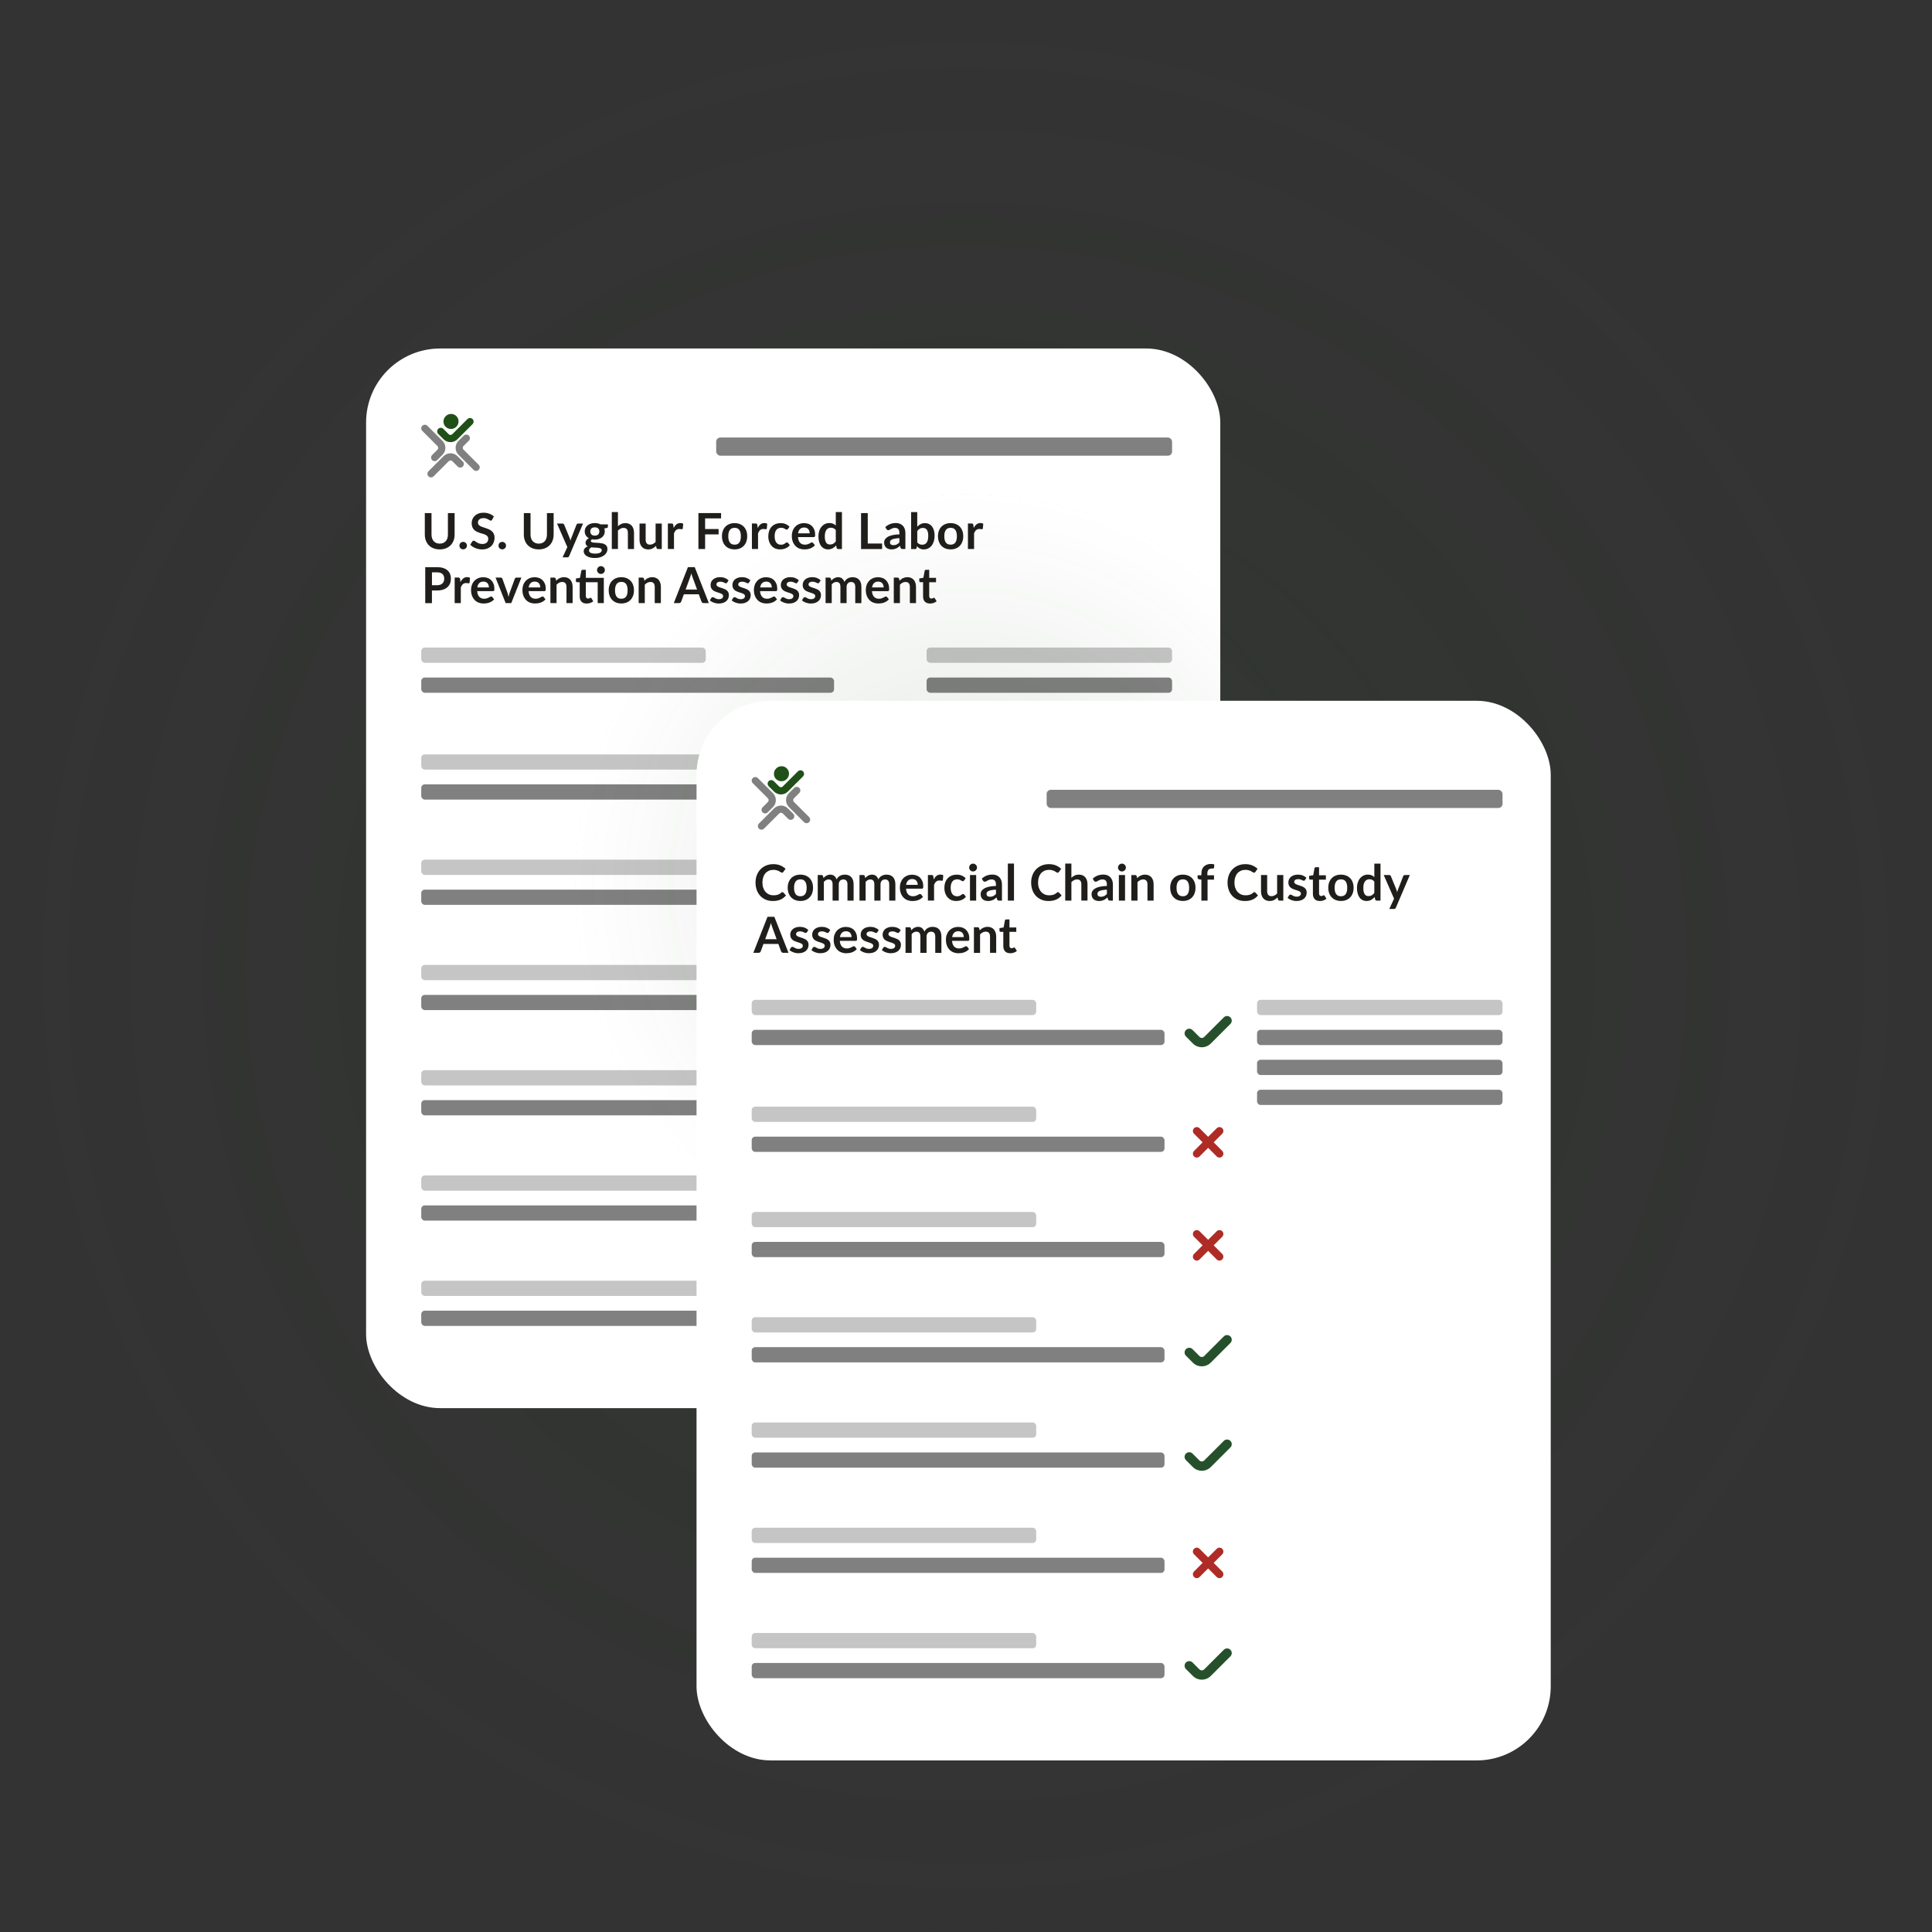 <?xml version="1.0" encoding="UTF-8"?><svg id="Layer_2" xmlns="http://www.w3.org/2000/svg" xmlns:xlink="http://www.w3.org/1999/xlink" viewBox="0 0 1036.01 1036.01"><rect x="0" y="0" width="1036.01" height="1036.01" fill="#333333" stroke="none"/><defs><style>.cls-1{fill:#ae2c25;}.cls-1,.cls-2,.cls-3,.cls-4,.cls-5,.cls-6,.cls-7,.cls-8,.cls-9,.cls-10,.cls-11{stroke-width:0px;}.cls-2{fill:#c5c5c5;}.cls-3{fill:#26502b;}.cls-4{fill:#205017;}.cls-5{fill:url(#radial-gradient-2);}.cls-6{fill:url(#radial-gradient-4);}.cls-7{fill:gray;}.cls-8{fill:url(#radial-gradient);}.cls-8,.cls-9{opacity:.1;}.cls-9{fill:url(#radial-gradient-3);}.cls-10{fill:#201e1b;}.cls-11{fill:#fff;}</style><radialGradient id="radial-gradient" cx="518.01" cy="518.01" fx="518.01" fy="518.01" r="518.01" gradientUnits="userSpaceOnUse"><stop offset=".36" stop-color="#2b4f2a" stop-opacity=".9"/><stop offset="1" stop-color="#2b4f2a" stop-opacity="0"/><stop offset="1" stop-color="#2b4f2a" stop-opacity=".1"/><stop offset="1" stop-color="#2b4f2a"/></radialGradient><radialGradient id="radial-gradient-2" cx="-5742.01" cy="1305.23" fx="-5742.01" fy="1305.23" r=".03" gradientTransform="translate(864574.35 196601.44) scale(150.53 -150.45)" gradientUnits="userSpaceOnUse"><stop offset="0" stop-color="#204f25" stop-opacity=".1"/><stop offset=".11" stop-color="#204f25" stop-opacity=".3"/><stop offset=".84" stop-color="#204f25" stop-opacity=".9"/><stop offset="1" stop-color="#205017"/></radialGradient><radialGradient id="radial-gradient-3" cy="474.47" fy="474.47" r="209.37" xlink:href="#radial-gradient"/><radialGradient id="radial-gradient-4" cx="-5740.83" cy="1303.97" fx="-5740.83" fy="1303.97" r=".03" xlink:href="#radial-gradient-2"/></defs><g id="Layer_1-2"><circle class="cls-8" cx="518.01" cy="518.01" r="518.01"/><rect class="cls-11" x="196.31" y="186.88" width="458.05" height="568.21" rx="39.69" ry="39.69"/><path class="cls-7" d="M248.15,247.45l-2.86-2.86h0s0,0,0,0c-.51-.51-1.1-.9-1.73-1.15-.63-.26-1.3-.38-1.97-.38s-1.34.13-1.97.38c-.63.25-1.23.64-1.73,1.14h0s0,0,0,0l-8.13,8.13c-.75.75-.75,1.97,0,2.73.75.75,1.97.75,2.73,0l8.13-8.12h0s0,0,0,0c.14-.14.29-.24.46-.31.17-.07.34-.1.52-.1s.36.03.52.1c.16.07.31.16.45.3h0s0,0,0,0l2.87,2.86c.75.75,1.97.75,2.73,0,.75-.75.75-1.97,0-2.73Z"/><path class="cls-7" d="M234.45,246.72l2.86-2.86c.51-.51.89-1.1,1.15-1.73.26-.63.38-1.3.38-1.97s-.13-1.33-.38-1.97c-.26-.63-.64-1.22-1.15-1.73l-8.13-8.13c-.75-.75-1.97-.75-2.73,0-.75.75-.76,1.97,0,2.73l8.13,8.13c.14.14.23.29.3.45.07.17.1.34.1.52s-.03.36-.1.52c-.07.17-.17.32-.3.46h0s-2.86,2.86-2.86,2.86c-.75.75-.75,1.97,0,2.73.75.75,1.97.75,2.73,0Z"/><path class="cls-7" d="M248.71,233.57l-2.86,2.86h0s0,0,0,0c-.51.51-.9,1.1-1.16,1.74-.26.63-.38,1.3-.38,1.97s.12,1.33.38,1.96c.25.63.63,1.22,1.14,1.73h0s8.13,8.13,8.13,8.13c.75.75,1.98.75,2.73,0,.75-.76.75-1.98,0-2.73l-8.13-8.13h0c-.14-.13-.23-.28-.3-.45-.07-.17-.1-.34-.1-.52s.03-.36.1-.52c.07-.16.16-.32.3-.45h0s0,0,0,0l2.86-2.85c.75-.75.76-1.97,0-2.73-.75-.75-1.97-.75-2.73,0Z"/><path class="cls-4" d="M234.99,232.68l2.86,2.86h0s0,0,0,0c.51.51,1.1.9,1.74,1.16.63.26,1.31.39,1.98.39s1.34-.13,1.97-.38c.63-.25,1.22-.64,1.73-1.15h0l8.13-8.12c.75-.75.75-1.97,0-2.73-.75-.75-1.97-.75-2.73,0l-8.13,8.12h0c-.14.14-.29.24-.45.3-.16.06-.34.1-.52.1s-.36-.04-.52-.1-.32-.17-.46-.31h0s0,0,0,0l-2.86-2.86c-.75-.75-1.97-.75-2.73,0-.75.75-.75,1.97,0,2.73Z"/><path class="cls-5" d="M241.88,221.97c-1.11,0-2.07.4-2.86,1.19-.8.79-1.19,1.74-1.2,2.85,0,.36.03.7.11,1.02.17.69.52,1.3,1.05,1.82.79.78,1.74,1.18,2.85,1.17,1.11,0,2.07-.4,2.86-1.19.79-.79,1.19-1.75,1.2-2.85,0-1.11-.39-2.06-1.17-2.85-.78-.78-1.73-1.17-2.84-1.17,0,0,0,0-.02,0Z"/><rect class="cls-7" x="384.05" y="234.61" width="244.46" height="9.76" rx="2.24" ry="2.24"/><rect class="cls-2" x="225.89" y="347.25" width="152.56" height="8.17" rx="1.88" ry="1.88"/><rect class="cls-7" x="225.89" y="363.32" width="221.36" height="8.17" rx="1.88" ry="1.88"/><rect class="cls-2" x="225.89" y="404.53" width="152.56" height="8.17" rx="1.88" ry="1.88"/><rect class="cls-7" x="225.89" y="420.6" width="221.36" height="8.17" rx="1.88" ry="1.88"/><rect class="cls-2" x="225.89" y="460.98" width="152.56" height="8.17" rx="1.88" ry="1.88"/><rect class="cls-7" x="225.89" y="477.05" width="221.36" height="8.17" rx="1.88" ry="1.88"/><rect class="cls-2" x="496.88" y="347.25" width="131.63" height="8.17" rx="1.88" ry="1.88"/><rect class="cls-7" x="496.88" y="363.32" width="131.63" height="8.17" rx="1.88" ry="1.88"/><rect class="cls-7" x="496.88" y="379.38" width="131.63" height="8.17" rx="1.88" ry="1.88"/><rect class="cls-7" x="496.88" y="395.45" width="131.63" height="8.17" rx="1.88" ry="1.88"/><rect class="cls-2" x="225.89" y="517.43" width="152.56" height="8.17" rx="1.88" ry="1.88"/><rect class="cls-7" x="225.89" y="533.49" width="221.36" height="8.17" rx="1.88" ry="1.88"/><rect class="cls-2" x="225.89" y="573.87" width="152.56" height="8.17" rx="1.88" ry="1.88"/><rect class="cls-7" x="225.89" y="589.94" width="221.36" height="8.17" rx="1.88" ry="1.88"/><rect class="cls-2" x="225.89" y="630.32" width="152.56" height="8.17" rx="1.88" ry="1.88"/><rect class="cls-7" x="225.89" y="646.38" width="221.36" height="8.17" rx="1.88" ry="1.88"/><rect class="cls-2" x="225.89" y="686.76" width="152.56" height="8.17" rx="1.88" ry="1.88"/><rect class="cls-7" x="225.89" y="702.83" width="221.36" height="8.17" rx="1.88" ry="1.88"/><circle class="cls-9" cx="518.01" cy="474.47" r="209.37"/><rect class="cls-11" x="373.51" y="375.79" width="458.05" height="568.21" rx="39.69" ry="39.69"/><path class="cls-7" d="M425.35,436.36l-2.86-2.86h0s0,0,0,0c-.51-.51-1.1-.9-1.73-1.15-.63-.26-1.3-.38-1.97-.38s-1.34.13-1.97.38c-.63.25-1.23.64-1.73,1.14h0s0,0,0,0l-8.13,8.13c-.75.75-.75,1.97,0,2.73.75.75,1.97.75,2.73,0l8.13-8.12h0s0,0,0,0c.14-.14.29-.24.46-.31.17-.07.34-.1.52-.1s.36.03.52.1c.16.07.31.16.45.3h0s0,0,0,0l2.87,2.86c.75.75,1.97.75,2.73,0,.75-.75.75-1.97,0-2.73Z"/><path class="cls-7" d="M411.65,435.63l2.86-2.86c.51-.51.89-1.1,1.15-1.73.26-.63.38-1.3.38-1.97s-.13-1.33-.38-1.97c-.26-.63-.64-1.22-1.15-1.73l-8.13-8.13c-.75-.75-1.97-.75-2.73,0-.75.75-.76,1.97,0,2.73l8.13,8.13c.14.14.23.29.3.45.07.17.1.34.1.52s-.03.36-.1.52c-.07.17-.17.32-.3.46h0s-2.86,2.86-2.86,2.86c-.75.75-.75,1.97,0,2.73.75.75,1.97.75,2.73,0Z"/><path class="cls-7" d="M425.9,422.48l-2.86,2.86h0s0,0,0,0c-.51.51-.9,1.1-1.16,1.74-.26.63-.38,1.3-.38,1.97s.12,1.33.38,1.96c.25.63.63,1.22,1.14,1.73h0s8.13,8.13,8.13,8.13c.75.75,1.98.75,2.73,0,.75-.76.75-1.98,0-2.73l-8.13-8.13h0c-.14-.13-.23-.28-.3-.45-.07-.17-.1-.34-.1-.52s.03-.36.1-.52c.07-.16.16-.32.3-.45h0s0,0,0,0l2.86-2.85c.75-.75.76-1.97,0-2.73-.75-.75-1.97-.75-2.73,0Z"/><path class="cls-4" d="M412.19,421.59l2.86,2.86h0s0,0,0,0c.51.51,1.1.9,1.74,1.16.63.26,1.31.39,1.98.39s1.34-.13,1.97-.38c.63-.25,1.22-.64,1.73-1.15h0l8.13-8.12c.75-.75.75-1.97,0-2.73-.75-.75-1.97-.75-2.73,0l-8.13,8.12h0c-.14.14-.29.24-.45.3-.16.06-.34.1-.52.1s-.36-.04-.52-.1-.32-.17-.46-.31h0s0,0,0,0l-2.86-2.86c-.75-.75-1.97-.75-2.73,0-.75.75-.75,1.97,0,2.73Z"/><path class="cls-6" d="M419.08,410.88c-1.11,0-2.07.4-2.86,1.19-.8.79-1.19,1.74-1.2,2.85,0,.36.03.7.11,1.02.17.69.52,1.3,1.05,1.82.79.78,1.74,1.18,2.85,1.17,1.11,0,2.07-.4,2.86-1.19.79-.79,1.19-1.75,1.2-2.85,0-1.11-.39-2.06-1.17-2.85-.78-.78-1.73-1.17-2.84-1.17,0,0,0,0-.02,0Z"/><rect class="cls-7" x="561.25" y="423.52" width="244.46" height="9.76" rx="2.24" ry="2.24"/><rect class="cls-2" x="403.09" y="536.16" width="152.56" height="8.17" rx="1.88" ry="1.88"/><rect class="cls-7" x="403.09" y="552.23" width="221.36" height="8.17" rx="1.88" ry="1.88"/><rect class="cls-2" x="403.09" y="593.44" width="152.56" height="8.17" rx="1.88" ry="1.88"/><rect class="cls-7" x="403.09" y="609.51" width="221.36" height="8.17" rx="1.88" ry="1.88"/><rect class="cls-2" x="403.09" y="649.89" width="152.56" height="8.17" rx="1.88" ry="1.88"/><rect class="cls-7" x="403.09" y="665.96" width="221.36" height="8.17" rx="1.88" ry="1.88"/><rect class="cls-2" x="674.08" y="536.16" width="131.63" height="8.17" rx="1.88" ry="1.88"/><rect class="cls-7" x="674.08" y="552.23" width="131.63" height="8.17" rx="1.88" ry="1.88"/><rect class="cls-7" x="674.08" y="568.29" width="131.63" height="8.17" rx="1.88" ry="1.88"/><rect class="cls-7" x="674.08" y="584.36" width="131.63" height="8.17" rx="1.88" ry="1.88"/><rect class="cls-2" x="403.09" y="706.34" width="152.56" height="8.17" rx="1.88" ry="1.88"/><rect class="cls-7" x="403.09" y="722.4" width="221.36" height="8.17" rx="1.88" ry="1.88"/><rect class="cls-2" x="403.09" y="762.78" width="152.56" height="8.17" rx="1.88" ry="1.88"/><rect class="cls-7" x="403.09" y="778.85" width="221.36" height="8.17" rx="1.88" ry="1.88"/><rect class="cls-2" x="403.09" y="819.23" width="152.56" height="8.17" rx="1.88" ry="1.88"/><rect class="cls-7" x="403.09" y="835.29" width="221.36" height="8.17" rx="1.88" ry="1.88"/><rect class="cls-2" x="403.09" y="875.67" width="152.56" height="8.17" rx="1.88" ry="1.88"/><rect class="cls-7" x="403.09" y="891.74" width="221.36" height="8.17" rx="1.88" ry="1.88"/><path class="cls-10" d="M419.53,478.38c.2,0,.37.08.52.23l1.42,1.54c-.78.97-1.75,1.72-2.89,2.23-1.14.52-2.52.78-4.12.78-1.44,0-2.73-.25-3.87-.74-1.14-.49-2.12-1.17-2.93-2.05-.81-.87-1.43-1.92-1.87-3.13-.43-1.21-.65-2.54-.65-3.97s.23-2.78.7-3.99c.46-1.21,1.12-2.25,1.96-3.12.84-.87,1.85-1.55,3.02-2.04s2.46-.73,3.88-.73,2.66.23,3.75.69c1.09.46,2.02,1.07,2.79,1.82l-1.2,1.67c-.07.11-.16.2-.27.28-.11.08-.27.12-.46.12-.13,0-.27-.04-.42-.11s-.3-.17-.47-.28c-.17-.11-.37-.23-.59-.37s-.48-.26-.78-.37c-.29-.11-.63-.2-1.02-.28-.39-.08-.84-.11-1.34-.11-.87,0-1.66.15-2.37.46s-1.33.75-1.85,1.34c-.52.58-.92,1.3-1.2,2.14s-.43,1.8-.43,2.88.15,2.05.46,2.9c.31.85.72,1.56,1.25,2.14.53.58,1.15,1.02,1.86,1.33s1.48.46,2.3.46c.49,0,.93-.03,1.33-.08.4-.05.76-.14,1.1-.25.33-.12.65-.27.95-.45s.6-.41.89-.68c.09-.08.18-.14.28-.19.1-.05.2-.07.31-.07Z"/><path class="cls-10" d="M429.21,469.01c1.02,0,1.94.17,2.78.49.83.33,1.54.8,2.14,1.4.59.61,1.05,1.35,1.37,2.22.32.87.48,1.85.48,2.93s-.16,2.07-.48,2.94c-.32.87-.78,1.62-1.37,2.23-.59.62-1.31,1.09-2.14,1.42-.83.33-1.76.49-2.78.49s-1.96-.17-2.79-.49-1.55-.8-2.15-1.42c-.59-.61-1.05-1.36-1.38-2.23-.32-.87-.49-1.85-.49-2.94s.16-2.05.49-2.93c.33-.87.79-1.61,1.38-2.22.59-.61,1.31-1.07,2.15-1.4s1.77-.49,2.79-.49ZM429.21,480.6c1.14,0,1.99-.38,2.53-1.15.55-.77.82-1.89.82-3.37s-.27-2.61-.82-3.38c-.55-.78-1.39-1.16-2.53-1.16s-2.02.39-2.57,1.17c-.56.78-.84,1.91-.84,3.38s.28,2.59.84,3.36c.56.77,1.41,1.16,2.57,1.16Z"/><path class="cls-10" d="M438.5,482.94v-13.72h2.02c.43,0,.71.2.84.6l.21,1.02c.24-.27.49-.51.75-.74.26-.22.54-.41.84-.57.3-.16.62-.29.96-.38.34-.09.72-.14,1.13-.14.86,0,1.57.23,2.13.7.56.47.97,1.09,1.25,1.87.21-.45.48-.84.8-1.17.32-.33.67-.59,1.06-.8s.79-.36,1.22-.45c.43-.1.87-.15,1.3-.15.76,0,1.43.12,2.02.35s1.08.57,1.48,1.02.71.99.92,1.63.31,1.38.31,2.21v8.73h-3.3v-8.73c0-.87-.19-1.53-.57-1.97-.38-.44-.95-.66-1.69-.66-.34,0-.65.06-.94.17-.29.12-.54.28-.76.5-.22.22-.39.49-.52.82-.12.33-.19.71-.19,1.14v8.73h-3.31v-8.73c0-.92-.19-1.59-.55-2-.37-.42-.91-.63-1.62-.63-.48,0-.93.12-1.34.35-.41.24-.8.56-1.16.97v10.04h-3.3Z"/><path class="cls-10" d="M460.89,482.94v-13.72h2.02c.43,0,.71.2.84.6l.21,1.02c.24-.27.49-.51.75-.74.26-.22.54-.41.84-.57.3-.16.62-.29.96-.38.34-.09.72-.14,1.13-.14.86,0,1.57.23,2.13.7.56.47.97,1.09,1.25,1.87.21-.45.48-.84.8-1.17.32-.33.67-.59,1.06-.8s.79-.36,1.22-.45c.43-.1.87-.15,1.3-.15.76,0,1.43.12,2.02.35s1.08.57,1.48,1.02.71.99.92,1.63.31,1.38.31,2.21v8.73h-3.3v-8.73c0-.87-.19-1.53-.57-1.97-.38-.44-.95-.66-1.69-.66-.34,0-.65.06-.94.17-.29.12-.54.28-.76.5-.22.22-.39.49-.52.82-.12.33-.19.71-.19,1.14v8.73h-3.31v-8.73c0-.92-.19-1.59-.55-2-.37-.42-.91-.63-1.62-.63-.48,0-.93.12-1.34.35-.41.24-.8.56-1.16.97v10.04h-3.3Z"/><path class="cls-10" d="M485.83,476.5c.05.7.18,1.31.37,1.83.2.51.46.94.78,1.27.32.33.7.58,1.14.75s.93.25,1.46.25,1-.06,1.38-.19c.39-.12.73-.26,1.02-.41.29-.15.54-.29.76-.41.22-.12.43-.19.63-.19.28,0,.48.1.62.31l.95,1.2c-.37.43-.78.79-1.23,1.08-.45.29-.93.52-1.42.7-.49.17-1,.3-1.51.37-.51.07-1.01.11-1.49.11-.96,0-1.84-.16-2.66-.47-.82-.32-1.53-.78-2.14-1.4-.61-.62-1.08-1.39-1.43-2.3s-.52-1.97-.52-3.18c0-.94.15-1.82.46-2.64s.74-1.54,1.3-2.15,1.26-1.09,2.07-1.45c.82-.36,1.74-.53,2.76-.53.87,0,1.66.14,2.39.41.73.28,1.36.68,1.88,1.21s.94,1.18,1.24,1.95.45,1.65.45,2.64c0,.5-.05.84-.16,1.01s-.31.26-.62.26h-8.49ZM492.12,474.5c0-.43-.06-.83-.18-1.21-.12-.38-.3-.71-.54-1-.24-.29-.54-.51-.92-.67-.37-.17-.8-.25-1.29-.25-.96,0-1.71.27-2.25.82-.55.54-.9,1.31-1.05,2.31h6.23Z"/><path class="cls-10" d="M500.68,471.6c.43-.82.94-1.46,1.52-1.93.59-.47,1.29-.7,2.09-.7.63,0,1.14.14,1.53.41l-.21,2.47c-.04.16-.11.27-.19.34-.09.07-.2.1-.34.1-.13,0-.33-.02-.59-.07-.26-.04-.52-.07-.77-.07-.37,0-.69.05-.98.16s-.54.26-.77.46c-.23.2-.43.44-.6.73s-.34.61-.49.98v8.45h-3.3v-13.72h1.94c.34,0,.57.06.71.18.13.12.22.34.27.65l.2,1.55Z"/><path class="cls-10" d="M516.97,472.13c-.1.12-.2.22-.29.29-.09.07-.23.11-.41.11s-.33-.05-.49-.15c-.16-.1-.35-.22-.58-.35-.22-.13-.49-.25-.79-.35s-.69-.15-1.14-.15c-.58,0-1.09.1-1.53.31-.44.21-.8.51-1.09.9-.29.39-.51.87-.65,1.42s-.21,1.19-.21,1.89.08,1.38.23,1.95.38,1.05.68,1.44c.29.39.65.68,1.07.88.42.2.89.3,1.42.3s.95-.06,1.28-.19c.33-.13.6-.27.82-.43.22-.16.42-.3.58-.43.16-.13.35-.19.55-.19.27,0,.47.1.6.31l.95,1.2c-.37.43-.76.79-1.19,1.08s-.87.52-1.33.7-.93.3-1.42.37c-.48.07-.97.11-1.45.11-.85,0-1.64-.16-2.39-.47-.75-.32-1.4-.78-1.96-1.38-.56-.61-1-1.35-1.33-2.23-.32-.88-.49-1.88-.49-3,0-1.01.14-1.94.44-2.8.29-.86.71-1.6,1.28-2.23.56-.63,1.26-1.12,2.09-1.48.83-.36,1.78-.53,2.86-.53s1.92.17,2.69.49c.77.33,1.46.8,2.08,1.42l-.87,1.2Z"/><path class="cls-10" d="M523.91,465.23c0,.29-.06.55-.17.8-.12.25-.27.47-.46.66s-.42.34-.67.45c-.26.11-.54.17-.83.17s-.55-.06-.81-.17c-.25-.11-.47-.26-.66-.45s-.34-.41-.45-.66c-.11-.25-.17-.52-.17-.8s.06-.57.17-.83c.11-.26.26-.48.45-.67.19-.19.41-.34.66-.45s.52-.17.81-.17.57.06.83.17c.26.11.48.26.67.45.19.19.35.41.46.67.12.26.17.53.17.83ZM523.46,469.22v13.72h-3.32v-13.72h3.32Z"/><path class="cls-10" d="M526.5,471.14c1.58-1.44,3.48-2.17,5.7-2.17.8,0,1.52.13,2.15.39.63.26,1.17.63,1.6,1.1.44.47.77,1.03,1,1.68.23.65.34,1.36.34,2.14v8.66h-1.5c-.31,0-.55-.05-.72-.14-.17-.09-.3-.28-.4-.57l-.29-.99c-.35.31-.69.59-1.02.82-.33.24-.67.43-1.03.59-.36.16-.74.28-1.14.37-.41.08-.85.13-1.34.13-.58,0-1.11-.08-1.6-.23s-.91-.39-1.27-.7c-.36-.31-.63-.7-.83-1.16-.2-.46-.29-1-.29-1.62,0-.35.06-.69.17-1.04.12-.34.3-.67.57-.98.26-.31.6-.61,1.02-.88.42-.28.93-.52,1.54-.72.61-.21,1.32-.37,2.13-.5.81-.13,1.74-.21,2.78-.23v-.8c0-.92-.2-1.6-.59-2.04-.39-.44-.96-.66-1.7-.66-.54,0-.98.06-1.33.19-.35.12-.66.27-.93.42-.27.16-.51.3-.73.42-.22.12-.46.19-.73.19-.23,0-.43-.06-.59-.18-.16-.12-.29-.26-.39-.42l-.59-1.06ZM534.07,477.08c-.95.04-1.76.13-2.41.25-.65.12-1.17.27-1.56.46s-.67.41-.84.66-.25.52-.25.82c0,.58.17.99.52,1.24.34.25.79.37,1.34.37.68,0,1.26-.12,1.76-.37.49-.25.98-.62,1.45-1.12v-2.31Z"/><path class="cls-10" d="M543.74,463.07v19.87h-3.3v-19.87h3.3Z"/><path class="cls-10" d="M567.33,478.38c.2,0,.37.08.52.23l1.42,1.54c-.78.97-1.75,1.72-2.89,2.23-1.14.52-2.52.78-4.12.78-1.44,0-2.73-.25-3.87-.74-1.14-.49-2.12-1.17-2.93-2.05-.81-.87-1.43-1.92-1.87-3.13-.43-1.21-.65-2.54-.65-3.97s.23-2.78.7-3.99c.46-1.21,1.12-2.25,1.96-3.12.84-.87,1.85-1.55,3.02-2.04s2.46-.73,3.88-.73,2.66.23,3.75.69c1.09.46,2.02,1.07,2.79,1.82l-1.2,1.67c-.07.11-.16.2-.27.28-.11.08-.27.12-.46.12-.13,0-.27-.04-.42-.11s-.3-.17-.47-.28c-.17-.11-.37-.23-.59-.37s-.48-.26-.78-.37c-.29-.11-.63-.2-1.02-.28-.39-.08-.84-.11-1.34-.11-.87,0-1.66.15-2.37.46s-1.33.75-1.85,1.34c-.52.58-.92,1.3-1.2,2.14s-.43,1.8-.43,2.88.15,2.05.46,2.9c.31.85.72,1.56,1.25,2.14.53.58,1.15,1.02,1.86,1.33s1.48.46,2.3.46c.49,0,.93-.03,1.33-.08.4-.05.76-.14,1.1-.25.33-.12.65-.27.95-.45s.6-.41.89-.68c.09-.08.18-.14.28-.19.1-.05.2-.07.31-.07Z"/><path class="cls-10" d="M574.52,470.69c.54-.5,1.12-.9,1.76-1.22.64-.31,1.4-.47,2.26-.47.75,0,1.41.13,1.99.38s1.06.61,1.45,1.07c.39.46.68,1.01.88,1.64.2.64.3,1.34.3,2.11v8.73h-3.3v-8.73c0-.84-.19-1.49-.57-1.94-.38-.46-.97-.69-1.75-.69-.57,0-1.11.13-1.6.39-.5.26-.97.61-1.42,1.06v9.92h-3.3v-19.87h3.3v7.62Z"/><path class="cls-10" d="M585.98,471.14c1.58-1.44,3.48-2.17,5.7-2.17.8,0,1.52.13,2.15.39.63.26,1.17.63,1.6,1.1.44.47.77,1.03,1,1.68.23.65.34,1.36.34,2.14v8.66h-1.5c-.31,0-.55-.05-.72-.14-.17-.09-.3-.28-.4-.57l-.29-.99c-.35.31-.69.59-1.02.82-.33.24-.67.43-1.03.59-.36.16-.74.28-1.14.37-.41.08-.85.13-1.34.13-.58,0-1.11-.08-1.6-.23s-.91-.39-1.27-.7c-.36-.31-.63-.7-.83-1.16-.2-.46-.29-1-.29-1.62,0-.35.06-.69.17-1.04.12-.34.3-.67.57-.98.26-.31.6-.61,1.02-.88.42-.28.93-.52,1.54-.72.61-.21,1.32-.37,2.13-.5.81-.13,1.74-.21,2.78-.23v-.8c0-.92-.2-1.6-.59-2.04-.39-.44-.96-.66-1.7-.66-.54,0-.98.06-1.33.19-.35.12-.66.27-.93.42-.27.16-.51.3-.73.42-.22.12-.46.19-.73.19-.23,0-.43-.06-.59-.18-.16-.12-.29-.26-.39-.42l-.59-1.06ZM593.55,477.08c-.95.04-1.76.13-2.41.25-.65.12-1.17.27-1.56.46s-.67.41-.84.66-.25.52-.25.82c0,.58.17.99.52,1.24.34.25.79.37,1.34.37.68,0,1.26-.12,1.76-.37.49-.25.98-.62,1.45-1.12v-2.31Z"/><path class="cls-10" d="M603.75,465.23c0,.29-.06.55-.17.8-.12.25-.27.47-.46.66-.19.19-.42.34-.68.45-.26.11-.54.17-.83.17s-.55-.06-.81-.17c-.26-.11-.47-.26-.66-.45s-.34-.41-.45-.66c-.11-.25-.17-.52-.17-.8s.05-.57.17-.83c.11-.26.26-.48.45-.67.19-.19.41-.34.66-.45.25-.11.52-.17.81-.17s.57.06.83.17.48.26.68.45c.19.19.34.41.46.67.12.26.17.53.17.83ZM603.29,469.22v13.72h-3.31v-13.72h3.31Z"/><path class="cls-10" d="M609.75,470.91c.28-.28.57-.53.88-.77.31-.24.63-.44.98-.6.34-.16.71-.29,1.1-.39.39-.09.82-.14,1.28-.14.75,0,1.41.13,1.99.38.58.25,1.06.61,1.45,1.07.39.46.68,1.01.88,1.64s.3,1.34.3,2.11v8.73h-3.3v-8.73c0-.84-.19-1.49-.57-1.94s-.97-.69-1.75-.69c-.57,0-1.1.13-1.6.39s-.97.61-1.42,1.06v9.92h-3.3v-13.72h2.02c.43,0,.71.2.84.6l.23,1.08Z"/><path class="cls-10" d="M634.31,469.01c1.02,0,1.94.17,2.77.49s1.55.8,2.14,1.4c.59.61,1.05,1.35,1.37,2.22s.48,1.85.48,2.93-.16,2.07-.48,2.94c-.32.87-.78,1.62-1.37,2.23-.59.62-1.3,1.09-2.14,1.42s-1.76.49-2.77.49-1.96-.17-2.79-.49-1.55-.8-2.14-1.42c-.59-.61-1.05-1.36-1.38-2.23-.33-.87-.49-1.85-.49-2.94s.16-2.05.49-2.93c.32-.87.78-1.61,1.38-2.22.59-.61,1.31-1.07,2.14-1.4s1.77-.49,2.79-.49ZM634.31,480.6c1.14,0,1.98-.38,2.53-1.15s.82-1.89.82-3.37-.27-2.61-.82-3.38-1.39-1.16-2.53-1.16-2.02.39-2.57,1.17c-.56.78-.84,1.91-.84,3.38s.28,2.59.84,3.36c.56.77,1.42,1.16,2.57,1.16Z"/><path class="cls-10" d="M644.23,482.94v-11.23l-1.19-.19c-.26-.05-.46-.14-.62-.27-.16-.13-.23-.31-.23-.55v-1.35h2.05v-1.02c0-.78.12-1.49.35-2.11s.57-1.15,1.02-1.59.98-.77,1.61-1c.63-.23,1.35-.35,2.14-.35.63,0,1.22.08,1.77.25l-.07,1.66c0,.12-.04.23-.11.3s-.15.13-.25.17c-.1.04-.22.07-.35.08-.13.01-.28.02-.43.02-.39,0-.74.04-1.05.13-.31.08-.57.23-.78.44-.21.21-.38.49-.49.83-.11.34-.17.77-.17,1.28v.91h3.57v2.35h-3.46v11.24h-3.3Z"/><path class="cls-10" d="M672.64,478.38c.2,0,.37.08.52.23l1.42,1.54c-.78.97-1.75,1.72-2.89,2.23-1.14.52-2.52.78-4.12.78-1.44,0-2.73-.25-3.87-.74-1.14-.49-2.12-1.17-2.93-2.05-.81-.87-1.43-1.92-1.87-3.13-.43-1.21-.65-2.54-.65-3.97s.23-2.78.7-3.99c.46-1.21,1.12-2.25,1.96-3.12.84-.87,1.85-1.55,3.02-2.04s2.46-.73,3.88-.73,2.66.23,3.75.69c1.09.46,2.02,1.07,2.79,1.82l-1.2,1.67c-.07.11-.16.2-.27.28-.11.08-.27.12-.46.12-.13,0-.27-.04-.42-.11s-.3-.17-.47-.28c-.17-.11-.37-.23-.59-.37s-.48-.26-.78-.37c-.29-.11-.63-.2-1.02-.28-.39-.08-.84-.11-1.34-.11-.87,0-1.66.15-2.37.46s-1.33.75-1.85,1.34c-.52.58-.92,1.3-1.2,2.14s-.43,1.8-.43,2.88.15,2.05.46,2.9c.31.85.72,1.56,1.25,2.14.53.58,1.15,1.02,1.86,1.33s1.48.46,2.3.46c.49,0,.93-.03,1.33-.08.4-.05.76-.14,1.1-.25.33-.12.65-.27.95-.45s.6-.41.89-.68c.09-.08.18-.14.28-.19.1-.05.2-.07.31-.07Z"/><path class="cls-10" d="M688.16,469.22v13.72h-2.02c-.44,0-.71-.2-.83-.6l-.23-1.1c-.56.57-1.18,1.03-1.86,1.38-.68.35-1.47.53-2.39.53-.75,0-1.41-.13-1.99-.38-.57-.25-1.06-.61-1.45-1.08-.39-.46-.69-1.01-.89-1.65-.2-.64-.3-1.34-.3-2.11v-8.72h3.3v8.72c0,.84.19,1.49.58,1.95.39.46.97.69,1.74.69.57,0,1.11-.13,1.6-.38.5-.25.97-.6,1.42-1.05v-9.92h3.3Z"/><path class="cls-10" d="M699.79,471.9c-.09.14-.18.24-.28.3-.1.06-.22.09-.37.09-.16,0-.33-.04-.52-.13-.18-.09-.39-.19-.63-.3s-.51-.21-.82-.3c-.31-.09-.67-.13-1.09-.13-.65,0-1.16.14-1.53.41-.37.28-.55.64-.55,1.08,0,.29.09.54.29.74.19.2.45.38.76.53s.67.29,1.08.41c.4.12.81.25,1.22.39.41.14.82.31,1.22.49.4.18.76.41,1.08.69.32.28.57.62.76,1.01.19.39.29.86.29,1.42,0,.66-.12,1.27-.36,1.82-.24.56-.59,1.04-1.05,1.44-.46.41-1.04.72-1.72.95-.68.23-1.47.34-2.36.34-.47,0-.93-.04-1.38-.13-.45-.08-.88-.2-1.3-.35-.41-.15-.8-.33-1.15-.53-.35-.2-.66-.43-.93-.67l.76-1.26c.1-.15.21-.27.35-.35.13-.08.3-.12.51-.12s.4.06.58.17c.18.12.39.24.63.37s.52.26.85.37c.33.12.74.17,1.24.17.39,0,.73-.05,1.01-.14.28-.09.51-.22.7-.37.18-.15.32-.33.4-.53.08-.2.13-.41.13-.62,0-.32-.1-.58-.29-.79-.19-.21-.45-.38-.76-.53-.32-.15-.68-.29-1.08-.41-.41-.12-.82-.25-1.24-.39-.42-.14-.84-.31-1.24-.5-.41-.19-.77-.43-1.08-.73-.32-.29-.57-.65-.76-1.08-.19-.43-.29-.94-.29-1.55,0-.56.11-1.1.33-1.6.22-.51.55-.95.98-1.33s.97-.68,1.62-.91c.65-.23,1.39-.34,2.24-.34.95,0,1.8.16,2.58.47.78.31,1.42.72,1.94,1.23l-.75,1.19Z"/><path class="cls-10" d="M707.74,483.15c-1.2,0-2.11-.34-2.75-1.01s-.96-1.6-.96-2.79v-7.66h-1.4c-.18,0-.33-.06-.46-.17-.12-.12-.19-.29-.19-.52v-1.31l2.21-.36.7-3.74c.04-.18.13-.32.25-.41.12-.1.29-.15.48-.15h1.71v4.32h3.66v2.35h-3.66v7.43c0,.43.11.76.31,1,.21.24.5.36.86.36.21,0,.38-.02.51-.07.14-.05.26-.1.36-.15.1-.05.19-.1.27-.15.08-.05.16-.07.24-.07.1,0,.18.02.24.07.06.05.13.12.2.22l.99,1.6c-.48.4-1.03.7-1.66.91-.62.21-1.27.31-1.94.31Z"/><path class="cls-10" d="M719.08,469.01c1.02,0,1.94.17,2.78.49.83.33,1.54.8,2.14,1.4.59.61,1.05,1.35,1.37,2.22.32.87.48,1.85.48,2.93s-.16,2.07-.48,2.94c-.32.87-.78,1.62-1.37,2.23-.59.62-1.31,1.09-2.14,1.42-.83.33-1.76.49-2.78.49s-1.96-.17-2.79-.49-1.55-.8-2.15-1.42c-.59-.61-1.05-1.36-1.38-2.23-.32-.87-.49-1.85-.49-2.94s.16-2.05.49-2.93c.33-.87.79-1.61,1.38-2.22.59-.61,1.31-1.07,2.15-1.4s1.77-.49,2.79-.49ZM719.08,480.6c1.14,0,1.99-.38,2.53-1.15.55-.77.82-1.89.82-3.37s-.27-2.61-.82-3.38c-.55-.78-1.39-1.16-2.53-1.16s-2.02.39-2.57,1.17c-.56.78-.84,1.91-.84,3.38s.28,2.59.84,3.36c.56.77,1.41,1.16,2.57,1.16Z"/><path class="cls-10" d="M740.28,463.07v19.87h-2.02c-.44,0-.71-.2-.83-.6l-.28-1.32c-.55.63-1.19,1.15-1.9,1.54s-1.55.59-2.51.59c-.75,0-1.44-.16-2.06-.47-.62-.31-1.16-.76-1.61-1.36-.45-.59-.8-1.33-1.04-2.2-.25-.87-.37-1.87-.37-2.99,0-1.02.14-1.96.41-2.83.28-.87.67-1.63,1.19-2.27s1.14-1.14,1.86-1.5c.72-.36,1.53-.54,2.43-.54.77,0,1.42.12,1.96.36.54.24,1.03.57,1.46.98v-7.23h3.3ZM736.98,472.73c-.37-.45-.78-.78-1.22-.96s-.92-.28-1.42-.28-.95.09-1.35.28c-.4.19-.74.47-1.03.85s-.5.86-.66,1.44c-.15.58-.23,1.27-.23,2.07s.06,1.48.19,2.04.31,1.01.55,1.36.54.61.88.76c.35.16.73.23,1.16.23.69,0,1.27-.14,1.75-.43.48-.29.94-.69,1.36-1.22v-6.15Z"/><path class="cls-10" d="M756,469.22l-7.47,17.49c-.1.23-.22.41-.38.53-.16.12-.39.18-.71.18h-2.46l2.57-5.51-5.55-12.69h2.9c.26,0,.46.06.61.19.15.12.26.27.33.43l2.91,7.11c.1.24.18.48.25.72.07.24.13.49.19.73.08-.25.16-.5.24-.74.08-.25.17-.49.27-.73l2.75-7.1c.07-.18.19-.33.36-.44.16-.12.35-.17.55-.17h2.65Z"/><path class="cls-10" d="M422.82,510.94h-2.78c-.31,0-.57-.08-.76-.23-.2-.16-.34-.35-.44-.58l-1.45-3.94h-8.01l-1.44,3.94c-.07.21-.21.39-.41.56s-.46.25-.76.25h-2.81l7.61-19.33h3.66l7.59,19.33ZM416.47,503.64l-2.35-6.43c-.12-.29-.23-.62-.36-1.02s-.25-.82-.38-1.27c-.12.45-.24.88-.36,1.28s-.24.74-.36,1.04l-2.34,6.4h6.15Z"/><path class="cls-10" d="M432.67,499.9c-.09.14-.18.24-.28.3s-.22.09-.38.09c-.16,0-.33-.04-.51-.13-.18-.09-.39-.19-.63-.3-.24-.11-.52-.21-.82-.3-.31-.09-.67-.13-1.09-.13-.65,0-1.16.14-1.53.41s-.55.64-.55,1.08c0,.29.1.54.29.74.19.2.45.38.76.53s.68.29,1.08.41c.4.12.81.25,1.22.39.41.14.82.31,1.22.49s.76.41,1.08.69c.32.28.57.62.76,1.01s.29.86.29,1.42c0,.66-.12,1.27-.35,1.82-.24.56-.59,1.04-1.05,1.44-.46.41-1.04.72-1.72.95-.68.23-1.47.34-2.36.34-.47,0-.93-.04-1.38-.13-.45-.08-.88-.2-1.29-.35-.42-.15-.8-.33-1.15-.53-.35-.2-.66-.43-.93-.67l.76-1.26c.1-.15.21-.27.35-.35.13-.08.3-.12.51-.12s.4.06.58.17c.18.12.39.24.63.37s.52.26.85.37c.32.12.74.17,1.24.17.39,0,.73-.05,1.01-.14s.51-.22.7-.37c.18-.15.32-.33.4-.53.08-.2.13-.41.13-.62,0-.32-.1-.58-.29-.79s-.45-.38-.76-.53c-.32-.15-.68-.29-1.08-.41-.4-.12-.82-.25-1.24-.39-.42-.14-.84-.31-1.24-.5-.4-.19-.77-.43-1.08-.73-.32-.29-.57-.65-.76-1.08-.19-.43-.29-.94-.29-1.55,0-.56.11-1.1.34-1.6.22-.51.55-.95.98-1.33.43-.38.97-.68,1.62-.91.65-.23,1.39-.34,2.24-.34.95,0,1.8.16,2.58.47.78.31,1.42.72,1.94,1.23l-.75,1.19Z"/><path class="cls-10" d="M444.42,499.9c-.09.14-.18.24-.28.3s-.22.09-.38.09c-.16,0-.33-.04-.51-.13-.18-.09-.39-.19-.63-.3-.24-.11-.52-.21-.82-.3-.31-.09-.67-.13-1.09-.13-.65,0-1.16.14-1.53.41s-.55.64-.55,1.08c0,.29.1.54.29.74.19.2.45.38.76.53s.68.29,1.08.41c.4.12.81.25,1.22.39.41.14.82.31,1.22.49s.76.41,1.08.69c.32.28.57.62.76,1.01s.29.86.29,1.42c0,.66-.12,1.27-.35,1.82-.24.56-.59,1.04-1.05,1.44-.46.41-1.04.72-1.72.95-.68.23-1.47.34-2.36.34-.47,0-.93-.04-1.38-.13-.45-.08-.88-.2-1.29-.35-.42-.15-.8-.33-1.15-.53-.35-.2-.66-.43-.93-.67l.76-1.26c.1-.15.21-.27.35-.35.13-.08.3-.12.51-.12s.4.06.58.17c.18.12.39.24.63.37s.52.26.85.37c.32.12.74.17,1.24.17.39,0,.73-.05,1.01-.14s.51-.22.7-.37c.18-.15.32-.33.4-.53.08-.2.13-.41.13-.62,0-.32-.1-.58-.29-.79s-.45-.38-.76-.53c-.32-.15-.68-.29-1.08-.41-.4-.12-.82-.25-1.24-.39-.42-.14-.84-.31-1.24-.5-.4-.19-.77-.43-1.08-.73-.32-.29-.57-.65-.76-1.08-.19-.43-.29-.94-.29-1.55,0-.56.11-1.1.34-1.6.22-.51.55-.95.98-1.33.43-.38.97-.68,1.62-.91.65-.23,1.39-.34,2.24-.34.95,0,1.8.16,2.58.47.78.31,1.42.72,1.94,1.23l-.75,1.19Z"/><path class="cls-10" d="M450.34,504.5c.05.7.18,1.31.37,1.83.2.51.46.94.78,1.27.32.33.7.58,1.14.75s.93.25,1.46.25,1-.06,1.38-.19c.39-.12.73-.26,1.02-.41.29-.15.54-.29.76-.41.22-.12.43-.19.63-.19.28,0,.48.1.62.31l.95,1.2c-.37.43-.78.79-1.23,1.08-.45.29-.93.52-1.42.7-.49.17-1,.3-1.51.37-.51.07-1.01.11-1.49.11-.96,0-1.84-.16-2.66-.47-.82-.32-1.53-.78-2.14-1.4-.61-.62-1.08-1.39-1.43-2.3s-.52-1.97-.52-3.18c0-.94.15-1.82.46-2.64s.74-1.54,1.3-2.15,1.26-1.09,2.07-1.45c.82-.36,1.74-.53,2.76-.53.87,0,1.66.14,2.39.41.73.28,1.36.68,1.88,1.21s.94,1.18,1.24,1.95.45,1.65.45,2.64c0,.5-.05.84-.16,1.01s-.31.26-.62.26h-8.49ZM456.64,502.5c0-.43-.06-.83-.18-1.21-.12-.38-.3-.71-.54-1-.24-.29-.54-.51-.92-.67-.37-.17-.8-.25-1.29-.25-.96,0-1.71.27-2.25.82-.55.54-.9,1.31-1.05,2.31h6.23Z"/><path class="cls-10" d="M470.45,499.9c-.09.14-.18.24-.28.3-.1.06-.22.09-.37.09-.16,0-.33-.04-.52-.13-.18-.09-.39-.19-.63-.3s-.51-.21-.82-.3c-.31-.09-.67-.13-1.09-.13-.65,0-1.16.14-1.53.41-.37.28-.55.64-.55,1.08,0,.29.09.54.29.74.19.2.45.38.76.53s.67.29,1.08.41c.4.12.81.25,1.22.39.41.14.82.31,1.22.49.4.18.76.41,1.08.69.32.28.57.62.76,1.01.19.39.29.86.29,1.42,0,.66-.12,1.27-.36,1.82-.24.56-.59,1.04-1.05,1.44-.46.41-1.04.72-1.72.95-.68.23-1.47.34-2.36.34-.47,0-.93-.04-1.38-.13-.45-.08-.88-.2-1.3-.35-.41-.15-.8-.33-1.15-.53-.35-.2-.66-.43-.93-.67l.76-1.26c.1-.15.21-.27.35-.35.13-.08.3-.12.51-.12s.4.06.58.17c.18.12.39.24.63.37s.52.26.85.37c.33.12.74.17,1.24.17.39,0,.73-.05,1.01-.14.28-.09.51-.22.7-.37.18-.15.32-.33.4-.53.08-.2.13-.41.13-.62,0-.32-.1-.58-.29-.79-.19-.21-.45-.38-.76-.53-.32-.15-.68-.29-1.08-.41-.41-.12-.82-.25-1.24-.39-.42-.14-.84-.31-1.24-.5-.41-.19-.77-.43-1.08-.73-.32-.29-.57-.65-.76-1.08-.19-.43-.29-.94-.29-1.55,0-.56.11-1.1.33-1.6.22-.51.55-.95.98-1.33s.97-.68,1.62-.91c.65-.23,1.39-.34,2.24-.34.95,0,1.8.16,2.58.47.78.31,1.42.72,1.94,1.23l-.75,1.19Z"/><path class="cls-10" d="M482.2,499.9c-.09.14-.18.24-.28.3s-.22.09-.38.09c-.16,0-.33-.04-.51-.13-.18-.09-.39-.19-.63-.3-.24-.11-.52-.21-.82-.3-.31-.09-.67-.13-1.09-.13-.65,0-1.16.14-1.53.41s-.55.64-.55,1.08c0,.29.1.54.29.74.19.2.45.38.76.53s.68.29,1.08.41c.4.12.81.25,1.22.39.41.14.82.31,1.22.49s.76.41,1.08.69c.32.28.57.62.76,1.01s.29.86.29,1.42c0,.66-.12,1.27-.35,1.82-.24.56-.59,1.04-1.05,1.44-.46.41-1.04.72-1.72.95-.68.23-1.47.34-2.36.34-.47,0-.93-.04-1.38-.13-.45-.08-.88-.2-1.29-.35-.42-.15-.8-.33-1.15-.53-.35-.2-.66-.43-.93-.67l.76-1.26c.1-.15.21-.27.35-.35.13-.08.3-.12.51-.12s.4.06.58.17c.18.12.39.24.63.37s.52.26.85.37c.32.12.74.17,1.24.17.39,0,.73-.05,1.01-.14s.51-.22.7-.37c.18-.15.32-.33.4-.53.08-.2.13-.41.13-.62,0-.32-.1-.58-.29-.79s-.45-.38-.76-.53c-.32-.15-.68-.29-1.08-.41-.4-.12-.82-.25-1.24-.39-.42-.14-.84-.31-1.24-.5-.4-.19-.77-.43-1.08-.73-.32-.29-.57-.65-.76-1.08-.19-.43-.29-.94-.29-1.55,0-.56.11-1.1.34-1.6.22-.51.55-.95.98-1.33.43-.38.97-.68,1.62-.91.65-.23,1.39-.34,2.24-.34.95,0,1.8.16,2.58.47.78.31,1.42.72,1.94,1.23l-.75,1.19Z"/><path class="cls-10" d="M485.58,510.94v-13.72h2.02c.43,0,.71.2.84.6l.21,1.02c.24-.27.49-.51.75-.74.26-.22.54-.41.84-.57.3-.16.62-.29.96-.38.34-.09.72-.14,1.13-.14.86,0,1.57.23,2.13.7.56.47.97,1.09,1.25,1.87.21-.45.48-.84.8-1.17.32-.33.67-.59,1.06-.8s.79-.36,1.22-.45c.43-.1.87-.15,1.3-.15.76,0,1.43.12,2.02.35s1.08.57,1.48,1.02.71.99.92,1.63.31,1.38.31,2.21v8.73h-3.3v-8.73c0-.87-.19-1.53-.57-1.97-.38-.44-.95-.66-1.69-.66-.34,0-.65.06-.94.17-.29.12-.54.28-.76.5-.22.22-.39.49-.52.82-.12.33-.19.71-.19,1.14v8.73h-3.31v-8.73c0-.92-.19-1.59-.55-2-.37-.42-.91-.63-1.62-.63-.48,0-.93.12-1.34.35-.41.24-.8.56-1.16.97v10.04h-3.3Z"/><path class="cls-10" d="M510.52,504.5c.05.7.18,1.31.37,1.83.2.51.46.94.78,1.27.32.33.7.58,1.14.75s.93.25,1.46.25,1-.06,1.38-.19c.39-.12.73-.26,1.02-.41.29-.15.54-.29.76-.41.22-.12.43-.19.63-.19.28,0,.48.1.62.31l.95,1.2c-.37.43-.78.79-1.23,1.08-.45.29-.93.52-1.42.7-.49.17-1,.3-1.51.37-.51.07-1.01.11-1.49.11-.96,0-1.84-.16-2.66-.47-.82-.32-1.53-.78-2.14-1.4-.61-.62-1.08-1.39-1.43-2.3s-.52-1.97-.52-3.18c0-.94.15-1.82.46-2.64s.74-1.54,1.3-2.15,1.26-1.09,2.07-1.45c.82-.36,1.74-.53,2.76-.53.87,0,1.66.14,2.39.41.73.28,1.36.68,1.88,1.21s.94,1.18,1.24,1.95.45,1.65.45,2.64c0,.5-.05.84-.16,1.01s-.31.26-.62.26h-8.49ZM516.81,502.5c0-.43-.06-.83-.18-1.21-.12-.38-.3-.71-.54-1-.24-.29-.54-.51-.92-.67-.37-.17-.8-.25-1.29-.25-.96,0-1.71.27-2.25.82-.55.54-.9,1.31-1.05,2.31h6.23Z"/><path class="cls-10" d="M525.34,498.91c.28-.28.57-.53.88-.77.31-.24.63-.44.97-.6.34-.16.71-.29,1.1-.39.39-.09.82-.14,1.28-.14.75,0,1.41.13,1.99.38s1.06.61,1.45,1.07c.39.46.68,1.01.88,1.64.2.64.3,1.34.3,2.11v8.73h-3.3v-8.73c0-.84-.19-1.49-.57-1.94-.38-.46-.97-.69-1.75-.69-.57,0-1.11.13-1.6.39-.5.26-.97.61-1.42,1.06v9.92h-3.3v-13.72h2.02c.43,0,.71.2.84.6l.23,1.08Z"/><path class="cls-10" d="M541.72,511.15c-1.2,0-2.11-.34-2.75-1.01s-.96-1.6-.96-2.79v-7.66h-1.4c-.18,0-.33-.06-.46-.17-.12-.12-.19-.29-.19-.52v-1.31l2.21-.36.7-3.74c.04-.18.13-.32.25-.41.12-.1.29-.15.48-.15h1.71v4.32h3.66v2.35h-3.66v7.43c0,.43.11.76.31,1,.21.24.5.36.86.36.21,0,.38-.02.51-.07.14-.05.26-.1.36-.15.1-.05.19-.1.27-.15.08-.05.16-.07.24-.07.1,0,.18.02.24.07.06.05.13.12.2.22l.99,1.6c-.48.4-1.03.7-1.66.91-.62.21-1.27.31-1.94.31Z"/><path class="cls-3" d="M635.94,555.88l3.71,3.7h0s0,0,0,0c.66.66,1.43,1.16,2.25,1.5.82.33,1.69.5,2.56.5s1.73-.16,2.55-.5c.82-.33,1.59-.83,2.24-1.48h0l10.53-10.52c.98-.97.98-2.56,0-3.53-.97-.97-2.56-.97-3.53,0l-10.53,10.52h0c-.18.18-.38.31-.59.39-.21.08-.44.13-.67.13s-.46-.05-.67-.13-.41-.22-.6-.4h0s0,0,0,0l-3.71-3.7c-.97-.97-2.56-.97-3.53,0-.97.98-.97,2.56,0,3.53Z"/><path class="cls-1" d="M655.41,605c-.82-.82-2.14-.82-2.96,0,0,0-2.13,2.13-4.6,4.6-2.47-2.47-4.6-4.6-4.6-4.6-.82-.82-2.14-.82-2.96,0-.82.82-.82,2.14,0,2.96,0,0,2.13,2.13,4.6,4.6-2.47,2.47-4.6,4.6-4.6,4.6-.82.82-.82,2.14,0,2.96.82.82,2.14.82,2.96,0,0,0,2.13-2.13,4.6-4.6,2.47,2.47,4.6,4.6,4.6,4.6.82.82,2.14.82,2.96,0,.82-.82.82-2.14,0-2.96,0,0-2.13-2.13-4.6-4.6,2.47-2.47,4.6-4.6,4.6-4.6.82-.82.82-2.14,0-2.96Z"/><path class="cls-1" d="M655.41,660.24c-.82-.82-2.14-.82-2.96,0,0,0-2.13,2.13-4.6,4.6-2.47-2.47-4.6-4.6-4.6-4.6-.82-.82-2.14-.82-2.96,0-.82.82-.82,2.14,0,2.96,0,0,2.13,2.13,4.6,4.6-2.47,2.47-4.6,4.6-4.6,4.6-.82.82-.82,2.14,0,2.96.82.82,2.14.82,2.96,0,0,0,2.13-2.13,4.6-4.6,2.47,2.47,4.6,4.6,4.6,4.6.82.82,2.14.82,2.96,0,.82-.82.82-2.14,0-2.96,0,0-2.13-2.13-4.6-4.6,2.47-2.47,4.6-4.6,4.6-4.6.82-.82.82-2.14,0-2.96Z"/><path class="cls-3" d="M635.94,726.97l3.71,3.7h0s0,0,0,0c.66.66,1.43,1.16,2.25,1.5.82.33,1.69.5,2.56.5s1.73-.16,2.55-.5c.82-.33,1.59-.83,2.24-1.48h0l10.53-10.52c.98-.97.98-2.56,0-3.53-.97-.97-2.56-.97-3.53,0l-10.53,10.52h0c-.18.18-.38.31-.59.39-.21.08-.44.13-.67.13s-.46-.05-.67-.13-.41-.22-.6-.4h0s0,0,0,0l-3.71-3.7c-.97-.97-2.56-.97-3.53,0-.97.98-.97,2.56,0,3.53Z"/><path class="cls-3" d="M635.94,782.98l3.71,3.7h0s0,0,0,0c.66.66,1.43,1.16,2.25,1.5.82.33,1.69.5,2.56.5s1.73-.16,2.55-.5c.82-.33,1.59-.83,2.24-1.48h0l10.53-10.52c.98-.97.98-2.56,0-3.53-.97-.97-2.56-.97-3.53,0l-10.53,10.52h0c-.18.18-.38.31-.59.39-.21.08-.44.13-.67.13s-.46-.05-.67-.13-.41-.22-.6-.4h0s0,0,0,0l-3.71-3.7c-.97-.97-2.56-.97-3.53,0-.97.98-.97,2.56,0,3.53Z"/><path class="cls-1" d="M655.41,830.52c-.82-.82-2.14-.82-2.96,0,0,0-2.13,2.13-4.6,4.6-2.47-2.47-4.6-4.6-4.6-4.6-.82-.82-2.14-.82-2.96,0-.82.82-.82,2.14,0,2.96,0,0,2.13,2.13,4.6,4.6-2.47,2.47-4.6,4.6-4.6,4.6-.82.82-.82,2.14,0,2.96.82.82,2.14.82,2.96,0,0,0,2.13-2.13,4.6-4.6,2.47,2.47,4.6,4.6,4.6,4.6.82.82,2.14.82,2.96,0,.82-.82.82-2.14,0-2.96,0,0-2.13-2.13-4.6-4.6,2.47-2.47,4.6-4.6,4.6-4.6.82-.82.82-2.14,0-2.96Z"/><path class="cls-3" d="M635.94,895l3.71,3.7h0s0,0,0,0c.66.66,1.43,1.16,2.25,1.5.82.33,1.69.5,2.56.5s1.73-.16,2.55-.5c.82-.33,1.59-.83,2.24-1.48h0l10.53-10.52c.98-.97.98-2.56,0-3.53-.97-.97-2.56-.97-3.53,0l-10.53,10.52h0c-.18.18-.38.31-.59.39-.21.08-.44.13-.67.13s-.46-.05-.67-.13-.41-.22-.6-.4h0s0,0,0,0l-3.71-3.7c-.97-.97-2.56-.97-3.53,0-.97.98-.97,2.56,0,3.53Z"/><path class="cls-10" d="M235.79,291.51c.69,0,1.31-.12,1.86-.35.55-.23,1.01-.56,1.38-.97.37-.42.66-.92.86-1.52.2-.6.3-1.26.3-2v-11.54h3.59v11.54c0,1.15-.18,2.21-.55,3.18-.37.97-.9,1.81-1.59,2.52s-1.53,1.26-2.51,1.65-2.1.59-3.33.59-2.36-.2-3.35-.59-1.82-.95-2.51-1.65-1.22-1.55-1.59-2.52c-.37-.97-.55-2.03-.55-3.18v-11.54h3.59v11.53c0,.74.1,1.4.3,2,.2.6.49,1.1.87,1.53.38.42.84.75,1.39.98s1.17.35,1.86.35Z"/><path class="cls-10" d="M246.36,292.59c0-.28.05-.54.15-.79.1-.25.24-.46.42-.64s.39-.32.64-.43c.25-.11.52-.16.8-.16s.55.05.79.16c.25.11.46.25.64.43.18.18.33.39.43.64.11.25.16.51.16.79s-.05.55-.16.79c-.11.24-.25.46-.43.63-.18.18-.4.32-.64.42-.24.1-.51.15-.79.15s-.55-.05-.8-.15-.46-.24-.64-.42c-.18-.18-.32-.39-.42-.63-.1-.24-.15-.51-.15-.79Z"/><path class="cls-10" d="M263.96,278.64c-.11.19-.22.32-.34.41-.12.08-.27.13-.45.13-.19,0-.39-.07-.61-.21s-.48-.29-.78-.46c-.3-.17-.66-.32-1.06-.46s-.88-.21-1.43-.21c-.5,0-.93.06-1.31.18-.37.12-.69.29-.94.5-.25.21-.44.47-.57.77-.12.3-.19.62-.19.98,0,.45.13.83.38,1.13.25.3.59.56,1.01.77.42.21.89.4,1.43.57s1.08.35,1.64.54c.56.19,1.11.41,1.64.67.53.25,1.01.57,1.43.96.42.39.75.86,1.01,1.42.25.56.38,1.24.38,2.04,0,.87-.15,1.69-.45,2.45-.3.76-.73,1.42-1.31,1.99-.57.56-1.27,1.01-2.1,1.33-.83.32-1.77.49-2.84.49-.61,0-1.22-.06-1.81-.18-.6-.12-1.17-.29-1.71-.51s-1.06-.49-1.54-.8c-.48-.31-.91-.66-1.28-1.04l1.05-1.72c.09-.12.21-.23.35-.31.14-.08.29-.13.45-.13.22,0,.46.09.72.27s.56.38.92.61.77.42,1.25.61c.47.18,1.05.27,1.71.27,1.02,0,1.81-.24,2.37-.73.56-.48.84-1.18.84-2.09,0-.51-.13-.92-.38-1.24-.25-.32-.59-.59-1.01-.81-.42-.22-.89-.4-1.43-.55-.53-.15-1.08-.31-1.63-.49-.55-.18-1.09-.39-1.63-.64s-1.01-.57-1.43-.97-.75-.9-1.01-1.5c-.25-.6-.38-1.34-.38-2.22,0-.7.14-1.39.42-2.05.28-.67.69-1.26,1.22-1.77.53-.52,1.19-.93,1.97-1.24.78-.31,1.68-.47,2.69-.47,1.14,0,2.19.18,3.15.53.96.36,1.78.85,2.45,1.49l-.89,1.69Z"/><path class="cls-10" d="M267.32,292.59c0-.28.05-.54.15-.79.1-.25.24-.46.42-.64s.39-.32.64-.43c.25-.11.52-.16.8-.16s.55.05.79.16c.25.11.46.25.64.43.18.18.33.39.43.64.11.25.16.51.16.79s-.05.55-.16.79c-.11.24-.25.46-.43.63-.18.18-.4.32-.64.42-.24.1-.51.15-.79.15s-.55-.05-.8-.15-.46-.24-.64-.42c-.18-.18-.32-.39-.42-.63-.1-.24-.15-.51-.15-.79Z"/><path class="cls-10" d="M288.89,291.51c.69,0,1.31-.12,1.86-.35.55-.23,1.01-.56,1.38-.97.37-.42.66-.92.86-1.52.2-.6.3-1.26.3-2v-11.54h3.59v11.54c0,1.15-.18,2.21-.55,3.18-.37.97-.9,1.81-1.59,2.52s-1.53,1.26-2.51,1.65-2.1.59-3.33.59-2.36-.2-3.35-.59-1.82-.95-2.51-1.65-1.22-1.55-1.59-2.52c-.37-.97-.55-2.03-.55-3.18v-11.54h3.59v11.53c0,.74.1,1.4.3,2,.2.6.49,1.1.87,1.53.38.42.84.75,1.39.98s1.17.35,1.86.35Z"/><path class="cls-10" d="M312.66,280.73l-7.45,17.44c-.1.23-.22.41-.38.53-.16.12-.39.18-.71.18h-2.45l2.56-5.49-5.53-12.65h2.89c.26,0,.46.06.61.19.15.12.26.27.33.43l2.91,7.09c.1.24.18.48.25.72.07.24.13.48.19.73.08-.25.16-.5.24-.74.08-.24.17-.49.27-.73l2.75-7.08c.07-.18.19-.32.35-.44.17-.12.35-.17.55-.17h2.64Z"/><path class="cls-10" d="M325.97,281.2v1.23c0,.39-.24.63-.71.72l-1.23.23c.19.47.28.99.28,1.55,0,.68-.14,1.29-.41,1.83-.27.55-.65,1.01-1.13,1.39-.48.38-1.05.68-1.7.89-.65.21-1.36.31-2.11.31-.27,0-.52-.01-.77-.04-.25-.03-.49-.06-.73-.11-.43.26-.64.55-.64.87,0,.28.13.48.38.61.25.13.59.22,1.01.27s.89.09,1.43.1c.53.01,1.08.04,1.64.09s1.11.12,1.64.23,1.01.29,1.43.53c.42.24.75.57,1.01.98.25.41.38.94.38,1.59,0,.6-.15,1.19-.45,1.76-.3.57-.73,1.08-1.29,1.52s-1.26.8-2.08,1.07-1.76.41-2.81.41-1.93-.1-2.69-.3c-.76-.2-1.4-.47-1.91-.8-.51-.33-.88-.72-1.13-1.15-.25-.44-.37-.89-.37-1.36,0-.64.19-1.18.58-1.61.39-.43.92-.77,1.59-1.03-.36-.19-.65-.44-.87-.75-.21-.31-.32-.72-.32-1.23,0-.2.04-.42.11-.63s.19-.43.33-.65.33-.42.55-.61c.22-.19.48-.36.79-.51-.69-.37-1.24-.87-1.63-1.49s-.59-1.35-.59-2.19c0-.68.13-1.29.41-1.83.27-.55.65-1.01,1.13-1.4s1.06-.68,1.72-.89,1.38-.31,2.17-.31c.59,0,1.14.06,1.65.18.52.12.99.3,1.41.53h3.93ZM322.69,295.02c0-.27-.08-.48-.24-.65-.16-.17-.38-.3-.65-.39s-.6-.16-.97-.21c-.37-.04-.76-.08-1.17-.1s-.84-.04-1.28-.06c-.44-.02-.87-.05-1.29-.11-.37.2-.66.44-.89.72s-.34.6-.34.96c0,.24.06.46.18.67s.31.39.57.54c.26.15.6.27,1.02.35s.93.13,1.53.13,1.14-.05,1.59-.14.81-.22,1.1-.39c.29-.16.5-.36.63-.59.13-.23.2-.47.2-.74ZM318.97,287.23c.41,0,.76-.06,1.07-.17.3-.11.55-.26.75-.46.2-.2.35-.43.45-.71.1-.28.15-.58.15-.91,0-.67-.2-1.21-.61-1.61-.41-.4-1.01-.59-1.82-.59s-1.42.2-1.82.59-.61.93-.61,1.61c0,.32.05.62.15.89.1.28.25.51.45.71.2.2.45.36.76.47s.66.17,1.06.17Z"/><path class="cls-10" d="M331.35,282.19c.53-.5,1.12-.9,1.76-1.21s1.39-.47,2.25-.47c.75,0,1.41.13,1.99.38.58.25,1.06.61,1.45,1.07.39.46.68,1,.88,1.64.2.64.3,1.33.3,2.1v8.71h-3.29v-8.71c0-.83-.19-1.48-.57-1.94-.38-.46-.96-.69-1.75-.69-.57,0-1.1.13-1.6.39s-.97.61-1.41,1.05v9.89h-3.29v-19.81h3.29v7.6Z"/><path class="cls-10" d="M354.87,280.73v13.68h-2.01c-.44,0-.71-.2-.83-.6l-.23-1.09c-.56.57-1.18,1.03-1.85,1.38-.67.35-1.47.53-2.39.53-.75,0-1.41-.13-1.98-.38-.57-.25-1.06-.61-1.45-1.07-.39-.46-.69-1.01-.89-1.65-.2-.64-.3-1.33-.3-2.1v-8.69h3.29v8.69c0,.84.19,1.48.58,1.94s.97.69,1.74.69c.57,0,1.1-.13,1.6-.38.5-.25.97-.6,1.41-1.05v-9.89h3.29Z"/><path class="cls-10" d="M361.23,283.1c.43-.82.93-1.46,1.52-1.93.59-.47,1.28-.7,2.08-.7.63,0,1.14.14,1.52.41l-.21,2.47c-.04.16-.11.27-.19.34-.08.07-.2.1-.34.1-.13,0-.33-.02-.59-.07-.26-.04-.52-.07-.77-.07-.36,0-.69.05-.97.16-.28.11-.54.26-.77.46-.23.2-.43.44-.6.73-.17.28-.33.61-.49.97v8.42h-3.29v-13.68h1.93c.34,0,.57.06.71.18.13.12.22.34.27.65l.2,1.55Z"/><path class="cls-10" d="M378.11,277.98v5.71h7.23v2.87h-7.23v7.85h-3.6v-19.28h12.16v2.85h-8.56Z"/><path class="cls-10" d="M393.93,280.52c1.01,0,1.93.16,2.77.49.83.33,1.54.8,2.13,1.4.59.6,1.05,1.34,1.37,2.21.32.87.48,1.84.48,2.92s-.16,2.06-.48,2.93c-.32.87-.78,1.61-1.37,2.23-.59.61-1.3,1.08-2.13,1.41-.83.33-1.75.49-2.77.49s-1.95-.16-2.79-.49c-.84-.33-1.55-.8-2.14-1.41-.59-.61-1.05-1.35-1.37-2.23-.32-.87-.49-1.85-.49-2.93s.16-2.05.49-2.92c.32-.87.78-1.61,1.37-2.21.59-.6,1.3-1.07,2.14-1.4.83-.33,1.76-.49,2.79-.49ZM393.93,292.07c1.14,0,1.98-.38,2.53-1.15.55-.76.82-1.88.82-3.36s-.27-2.6-.82-3.37c-.55-.77-1.39-1.16-2.53-1.16s-2.01.39-2.57,1.17c-.56.78-.83,1.9-.83,3.37s.28,2.58.83,3.35,1.41,1.15,2.57,1.15Z"/><path class="cls-10" d="M406.3,283.1c.43-.82.93-1.46,1.52-1.93.59-.47,1.28-.7,2.08-.7.63,0,1.14.14,1.52.41l-.21,2.47c-.04.16-.11.27-.19.34-.08.07-.2.1-.34.1-.13,0-.33-.02-.59-.07-.26-.04-.52-.07-.77-.07-.36,0-.69.05-.97.16-.28.11-.54.26-.77.46-.23.2-.43.44-.6.73-.17.28-.33.61-.49.97v8.42h-3.29v-13.68h1.93c.34,0,.57.06.71.18.13.12.22.34.27.65l.2,1.55Z"/><path class="cls-10" d="M422.55,283.62c-.1.12-.19.22-.29.29-.09.07-.23.11-.41.11s-.33-.05-.49-.15c-.16-.1-.35-.22-.57-.35-.22-.13-.49-.24-.79-.35s-.69-.15-1.14-.15c-.58,0-1.08.1-1.52.31-.44.21-.8.51-1.09.9-.29.39-.5.86-.65,1.42-.14.56-.21,1.18-.21,1.89s.08,1.38.23,1.95.38,1.05.67,1.43c.29.39.65.68,1.07.88.42.2.89.3,1.41.3s.95-.06,1.27-.19.6-.27.82-.43c.22-.16.42-.3.58-.43.17-.13.35-.19.55-.19.27,0,.47.1.6.31l.95,1.2c-.36.43-.76.78-1.19,1.07-.43.29-.87.52-1.33.69s-.93.3-1.41.37-.97.11-1.45.11c-.84,0-1.64-.16-2.39-.47-.75-.32-1.4-.77-1.96-1.38s-1-1.34-1.33-2.22c-.32-.88-.49-1.87-.49-2.99,0-1,.14-1.94.43-2.79.29-.86.71-1.6,1.27-2.23s1.25-1.12,2.08-1.47c.83-.35,1.78-.53,2.85-.53s1.92.16,2.69.49c.77.33,1.46.8,2.07,1.41l-.87,1.2Z"/><path class="cls-10" d="M427.9,287.98c.05.7.18,1.31.37,1.82.2.51.45.93.77,1.27.32.33.7.58,1.14.75s.93.25,1.46.25.99-.06,1.38-.19c.39-.12.72-.26,1.01-.41.29-.15.54-.29.76-.41s.43-.19.63-.19c.27,0,.48.1.61.31l.95,1.2c-.37.43-.77.78-1.23,1.07-.45.29-.93.52-1.42.69s-1,.3-1.51.37c-.51.07-1.01.11-1.49.11-.95,0-1.83-.16-2.65-.47s-1.53-.78-2.13-1.4-1.08-1.38-1.43-2.29c-.35-.91-.52-1.97-.52-3.17,0-.93.15-1.81.45-2.63.3-.82.74-1.54,1.3-2.15.56-.61,1.25-1.09,2.07-1.45.81-.35,1.73-.53,2.75-.53.86,0,1.66.14,2.39.41s1.36.68,1.88,1.21c.52.53.93,1.18,1.23,1.95.3.77.45,1.65.45,2.63,0,.5-.05.83-.16,1.01-.11.17-.31.26-.61.26h-8.46ZM434.18,285.99c0-.43-.06-.83-.18-1.21-.12-.38-.3-.71-.54-.99-.24-.28-.54-.51-.91-.67s-.8-.25-1.29-.25c-.95,0-1.7.27-2.25.81-.55.54-.9,1.31-1.05,2.31h6.21Z"/><path class="cls-10" d="M451.48,274.6v19.81h-2.01c-.44,0-.71-.2-.83-.6l-.28-1.32c-.55.63-1.18,1.14-1.9,1.53-.72.39-1.55.59-2.5.59-.75,0-1.43-.16-2.05-.47s-1.16-.76-1.61-1.35c-.45-.59-.8-1.32-1.04-2.19s-.37-1.87-.37-2.99c0-1.01.14-1.95.41-2.83s.67-1.63,1.19-2.27c.52-.64,1.13-1.14,1.85-1.5s1.53-.54,2.43-.54c.76,0,1.42.12,1.96.36.54.24,1.03.56,1.45.97v-7.21h3.29ZM448.19,284.22c-.37-.45-.78-.77-1.22-.96-.44-.19-.91-.28-1.42-.28s-.95.09-1.35.28c-.4.19-.74.47-1.03.85-.29.38-.5.86-.65,1.44-.15.58-.23,1.27-.23,2.06s.06,1.48.19,2.03c.13.56.31,1.01.55,1.36s.53.6.88.76.73.23,1.16.23c.68,0,1.27-.14,1.75-.43.48-.28.93-.69,1.36-1.21v-6.13Z"/><path class="cls-10" d="M473.02,291.45v2.96h-11.29v-19.28h3.59v16.32h7.71Z"/><path class="cls-10" d="M474.74,282.63c1.57-1.44,3.47-2.16,5.68-2.16.8,0,1.51.13,2.15.39.63.26,1.16.63,1.6,1.09.43.47.77,1.02.99,1.67s.34,1.36.34,2.13v8.64h-1.49c-.31,0-.55-.05-.72-.14-.17-.09-.3-.28-.4-.57l-.29-.99c-.35.31-.68.58-1.01.82-.33.24-.67.43-1.03.59-.36.16-.74.28-1.14.37s-.85.13-1.34.13c-.58,0-1.11-.08-1.6-.23-.49-.16-.91-.39-1.27-.7-.36-.31-.63-.7-.83-1.16-.2-.46-.29-1-.29-1.61,0-.35.06-.69.17-1.03.12-.34.3-.67.57-.98.26-.31.6-.6,1.02-.88.42-.28.93-.52,1.54-.72.61-.2,1.32-.37,2.13-.5.81-.13,1.73-.21,2.77-.23v-.8c0-.92-.2-1.59-.59-2.03-.39-.44-.96-.66-1.69-.66-.53,0-.98.06-1.33.19-.35.12-.66.26-.93.42-.27.16-.51.3-.73.42-.22.12-.46.19-.73.19-.23,0-.43-.06-.59-.18s-.29-.26-.39-.42l-.59-1.05ZM482.29,288.57c-.95.04-1.75.13-2.4.25-.65.12-1.17.27-1.56.46-.39.19-.67.4-.84.65-.17.25-.25.52-.25.81,0,.58.17.99.51,1.24.34.25.79.37,1.34.37.67,0,1.26-.12,1.75-.37s.97-.62,1.45-1.11v-2.31Z"/><path class="cls-10" d="M491.88,282.41c.55-.58,1.16-1.04,1.83-1.38.67-.34,1.44-.51,2.3-.51.79,0,1.5.16,2.14.47.63.31,1.18.76,1.63,1.34.45.58.79,1.29,1.03,2.11.24.83.36,1.76.36,2.79,0,1.11-.14,2.12-.41,3.03-.28.91-.67,1.68-1.18,2.33-.51.64-1.13,1.14-1.85,1.5-.72.36-1.52.53-2.4.53-.43,0-.81-.04-1.16-.13s-.67-.2-.96-.35c-.29-.15-.56-.34-.81-.55s-.48-.46-.7-.73l-.15.92c-.05.23-.14.4-.27.49-.13.1-.3.15-.53.15h-2.17v-19.81h3.29v7.81ZM491.88,290.86c.37.45.78.77,1.22.96.44.19.9.28,1.39.28s.96-.09,1.37-.27c.4-.18.75-.47,1.03-.85.28-.39.5-.88.65-1.48.15-.6.23-1.32.23-2.15,0-1.5-.25-2.59-.75-3.26-.5-.67-1.21-1.01-2.15-1.01-.63,0-1.18.14-1.65.43-.47.29-.92.7-1.35,1.22v6.13Z"/><path class="cls-10" d="M509.77,280.52c1.01,0,1.93.16,2.77.49.83.33,1.54.8,2.13,1.4.59.6,1.05,1.34,1.37,2.21.32.87.48,1.84.48,2.92s-.16,2.06-.48,2.93c-.32.87-.78,1.61-1.37,2.23-.59.61-1.3,1.08-2.13,1.41-.83.33-1.75.49-2.77.49s-1.95-.16-2.79-.49c-.84-.33-1.55-.8-2.14-1.41-.59-.61-1.05-1.35-1.37-2.23-.32-.87-.49-1.85-.49-2.93s.16-2.05.49-2.92c.32-.87.78-1.61,1.37-2.21.59-.6,1.3-1.07,2.14-1.4.83-.33,1.76-.49,2.79-.49ZM509.77,292.07c1.14,0,1.98-.38,2.53-1.15.55-.76.82-1.88.82-3.36s-.27-2.6-.82-3.37c-.55-.77-1.39-1.16-2.53-1.16s-2.01.39-2.57,1.17c-.56.78-.83,1.9-.83,3.37s.28,2.58.83,3.35,1.41,1.15,2.57,1.15Z"/><path class="cls-10" d="M522.14,283.1c.43-.82.93-1.46,1.52-1.93.59-.47,1.28-.7,2.08-.7.63,0,1.14.14,1.52.41l-.21,2.47c-.04.16-.11.27-.19.34-.08.07-.2.1-.34.1-.13,0-.33-.02-.59-.07-.26-.04-.52-.07-.77-.07-.36,0-.69.05-.97.16-.28.11-.54.26-.77.46-.23.2-.43.44-.6.73-.17.28-.33.61-.49.97v8.42h-3.29v-13.68h1.93c.34,0,.57.06.71.18.13.12.22.34.27.65l.2,1.55Z"/><path class="cls-10" d="M234.3,304.13c1.29,0,2.4.15,3.35.45.94.3,1.72.72,2.33,1.27s1.07,1.19,1.37,1.95c.3.76.45,1.58.45,2.48s-.16,1.79-.47,2.57c-.31.78-.78,1.45-1.4,2.01-.62.56-1.4,1-2.34,1.31-.94.31-2.03.47-3.29.47h-2.68v6.79h-3.59v-19.28h6.26ZM234.3,313.82c.66,0,1.23-.08,1.72-.25.49-.16.9-.4,1.22-.71.33-.31.57-.68.73-1.12.16-.44.24-.93.24-1.47s-.08-.98-.24-1.4c-.16-.42-.4-.77-.72-1.07-.32-.29-.72-.52-1.21-.67-.49-.16-1.07-.23-1.73-.23h-2.68v6.92h2.68Z"/><path class="cls-10" d="M246.91,312.1c.43-.82.93-1.46,1.52-1.93.59-.47,1.28-.7,2.08-.7.63,0,1.14.14,1.52.41l-.21,2.47c-.04.16-.11.27-.19.34-.08.07-.2.1-.34.1-.13,0-.33-.02-.59-.07-.26-.04-.52-.07-.77-.07-.36,0-.69.05-.97.16-.28.11-.54.26-.77.46-.23.2-.43.44-.6.73-.17.28-.33.61-.49.97v8.42h-3.29v-13.68h1.93c.34,0,.57.06.71.18.13.12.22.34.27.65l.2,1.55Z"/><path class="cls-10" d="M255.89,316.98c.05.7.18,1.31.37,1.82.2.51.45.93.77,1.27.32.33.7.58,1.14.75s.93.25,1.46.25.99-.06,1.38-.19c.39-.12.72-.26,1.01-.41.29-.15.54-.29.76-.41s.43-.19.63-.19c.27,0,.48.1.61.31l.95,1.2c-.37.43-.77.78-1.23,1.07-.45.29-.93.52-1.42.69s-1,.3-1.51.37c-.51.07-1.01.11-1.49.11-.95,0-1.83-.16-2.65-.47s-1.53-.78-2.13-1.4-1.08-1.38-1.43-2.29c-.35-.91-.52-1.97-.52-3.17,0-.93.15-1.81.45-2.63.3-.82.74-1.54,1.3-2.15.56-.61,1.25-1.09,2.07-1.45.81-.35,1.73-.53,2.75-.53.86,0,1.66.14,2.39.41s1.36.68,1.88,1.21c.52.53.93,1.18,1.23,1.95.3.77.45,1.65.45,2.63,0,.5-.05.83-.16,1.01-.11.17-.31.26-.61.26h-8.46ZM262.17,314.99c0-.43-.06-.83-.18-1.21-.12-.38-.3-.71-.54-.99-.24-.28-.54-.51-.91-.67s-.8-.25-1.29-.25c-.95,0-1.7.27-2.25.81-.55.54-.9,1.31-1.05,2.31h6.21Z"/><path class="cls-10" d="M279.58,309.73l-5.43,13.68h-2.99l-5.43-13.68h2.72c.25,0,.46.06.62.17.17.12.27.26.33.44l2.64,7.31c.14.43.27.84.37,1.25.11.41.2.82.28,1.23.09-.41.19-.82.29-1.23.11-.41.24-.83.39-1.25l2.69-7.31c.06-.18.17-.32.33-.44.16-.12.35-.17.57-.17h2.6Z"/><path class="cls-10" d="M283.44,316.98c.05.7.18,1.31.37,1.82.2.51.45.93.77,1.27.32.33.7.58,1.14.75s.93.25,1.46.25.99-.06,1.38-.19c.39-.12.72-.26,1.01-.41.29-.15.54-.29.76-.41s.43-.19.63-.19c.27,0,.48.1.61.31l.95,1.2c-.37.43-.77.78-1.23,1.07-.45.29-.93.52-1.42.69s-1,.3-1.51.37c-.51.07-1.01.11-1.49.11-.95,0-1.83-.16-2.65-.47s-1.53-.78-2.13-1.4-1.08-1.38-1.43-2.29c-.35-.91-.52-1.97-.52-3.17,0-.93.15-1.81.45-2.63.3-.82.74-1.54,1.3-2.15.56-.61,1.25-1.09,2.07-1.45.81-.35,1.73-.53,2.75-.53.86,0,1.66.14,2.39.41s1.36.68,1.88,1.21c.52.53.93,1.18,1.23,1.95.3.77.45,1.65.45,2.63,0,.5-.05.83-.16,1.01-.11.17-.31.26-.61.26h-8.46ZM289.71,314.99c0-.43-.06-.83-.18-1.21-.12-.38-.3-.71-.54-.99-.24-.28-.54-.51-.91-.67s-.8-.25-1.29-.25c-.95,0-1.7.27-2.25.81-.55.54-.9,1.31-1.05,2.31h6.21Z"/><path class="cls-10" d="M298.22,311.41c.28-.28.57-.53.87-.77.31-.24.63-.44.97-.6s.71-.29,1.1-.39c.39-.09.82-.14,1.28-.14.75,0,1.41.13,1.99.38.58.25,1.06.61,1.45,1.07.39.46.68,1,.88,1.64.2.64.3,1.33.3,2.1v8.71h-3.29v-8.71c0-.83-.19-1.48-.57-1.94-.38-.46-.96-.69-1.75-.69-.57,0-1.1.13-1.6.39s-.97.61-1.41,1.05v9.89h-3.29v-13.68h2.01c.43,0,.71.2.84.6l.23,1.08Z"/><path class="cls-10" d="M323.79,323.41h-3.29v-11.21h-6.35v7.41c0,.43.1.76.31,1,.21.24.5.36.86.36.2,0,.38-.02.51-.07s.26-.1.36-.15c.1-.05.19-.1.27-.15.08-.05.16-.07.24-.07.1,0,.18.02.24.07.06.05.13.12.2.22l.99,1.6c-.48.4-1.03.7-1.65.91-.62.2-1.27.31-1.93.31-1.19,0-2.1-.34-2.74-1.01-.64-.67-.95-1.6-.95-2.78v-7.64h-1.4c-.18,0-.33-.06-.45-.17-.12-.12-.19-.29-.19-.52v-1.31l2.2-.37.69-3.72c.04-.18.13-.32.25-.41.12-.1.28-.15.48-.15h1.71v4.31h9.64v13.56ZM324.36,305.69c0,.28-.06.55-.17.81-.12.25-.27.47-.46.66s-.42.34-.68.45c-.26.11-.54.17-.83.17s-.55-.06-.8-.17c-.25-.11-.47-.26-.65-.45s-.34-.41-.45-.66c-.11-.25-.17-.52-.17-.81s.06-.57.17-.82c.11-.25.26-.48.45-.67s.4-.34.65-.45c.25-.11.52-.17.8-.17s.57.06.83.17c.26.11.49.26.68.45s.34.41.46.67.17.53.17.82Z"/><path class="cls-10" d="M333.2,309.52c1.01,0,1.93.16,2.77.49.83.33,1.54.8,2.13,1.4.59.6,1.05,1.34,1.37,2.21.32.87.48,1.84.48,2.92s-.16,2.06-.48,2.93c-.32.87-.78,1.61-1.37,2.23-.59.61-1.3,1.08-2.13,1.41-.83.33-1.75.49-2.77.49s-1.95-.16-2.79-.49c-.84-.33-1.55-.8-2.14-1.41-.59-.61-1.05-1.35-1.37-2.23-.32-.87-.49-1.85-.49-2.93s.16-2.05.49-2.92c.32-.87.78-1.61,1.37-2.21.59-.6,1.3-1.07,2.14-1.4.83-.33,1.76-.49,2.79-.49ZM333.2,321.07c1.14,0,1.98-.38,2.53-1.15.55-.76.82-1.88.82-3.36s-.27-2.6-.82-3.37c-.55-.77-1.39-1.16-2.53-1.16s-2.01.39-2.57,1.17c-.56.78-.83,1.9-.83,3.37s.28,2.58.83,3.35,1.41,1.15,2.57,1.15Z"/><path class="cls-10" d="M345.54,311.41c.28-.28.57-.53.87-.77.31-.24.63-.44.97-.6s.71-.29,1.1-.39c.39-.09.82-.14,1.28-.14.75,0,1.41.13,1.99.38.58.25,1.06.61,1.45,1.07.39.46.68,1,.88,1.64.2.64.3,1.33.3,2.1v8.71h-3.29v-8.71c0-.83-.19-1.48-.57-1.94-.38-.46-.96-.69-1.75-.69-.57,0-1.1.13-1.6.39s-.97.61-1.41,1.05v9.89h-3.29v-13.68h2.01c.43,0,.71.2.84.6l.23,1.08Z"/><path class="cls-10" d="M380.12,323.41h-2.77c-.31,0-.56-.08-.76-.23-.2-.16-.34-.35-.44-.58l-1.44-3.93h-7.99l-1.44,3.93c-.07.2-.21.39-.41.56-.21.17-.46.25-.76.25h-2.8l7.58-19.28h3.65l7.57,19.28ZM373.79,316.13l-2.35-6.41c-.12-.28-.24-.62-.36-1.01-.12-.39-.25-.81-.37-1.27-.12.45-.24.88-.36,1.27-.12.4-.25.74-.36,1.03l-2.33,6.39h6.13Z"/><path class="cls-10" d="M389.95,312.39c-.09.14-.18.24-.28.3-.1.06-.22.09-.37.09-.16,0-.33-.04-.51-.13-.18-.09-.39-.19-.63-.3-.24-.11-.51-.21-.82-.3s-.67-.13-1.09-.13c-.65,0-1.16.14-1.53.41-.37.28-.55.64-.55,1.08,0,.29.1.54.29.74.19.2.44.38.76.53.32.15.67.29,1.07.41.4.12.81.25,1.22.39s.82.3,1.22.49c.4.18.76.41,1.07.69.32.28.57.62.76,1.01.19.39.29.86.29,1.41,0,.66-.12,1.26-.35,1.82-.24.56-.58,1.04-1.05,1.44-.46.4-1.03.72-1.71.95s-1.46.34-2.35.34c-.47,0-.93-.04-1.38-.13-.45-.08-.88-.2-1.29-.35-.41-.15-.8-.33-1.15-.53-.35-.2-.66-.43-.93-.67l.76-1.25c.1-.15.21-.27.35-.35.13-.08.3-.12.51-.12s.4.06.58.17c.18.12.39.24.63.37.24.13.52.26.85.37.32.12.74.17,1.23.17.39,0,.73-.05,1.01-.14s.51-.22.69-.37c.18-.15.32-.33.4-.53.08-.2.13-.41.13-.62,0-.32-.1-.58-.29-.79-.19-.2-.44-.38-.76-.53-.32-.15-.67-.29-1.08-.41-.41-.12-.82-.25-1.24-.39s-.83-.31-1.24-.5c-.41-.19-.76-.43-1.08-.73-.32-.29-.57-.65-.76-1.08-.19-.43-.29-.94-.29-1.55,0-.56.11-1.09.33-1.6.22-.51.55-.95.98-1.33.43-.38.97-.68,1.61-.91.64-.23,1.39-.34,2.23-.34.94,0,1.8.16,2.57.47.77.31,1.42.72,1.93,1.23l-.75,1.19Z"/><path class="cls-10" d="M401.66,312.39c-.09.14-.18.24-.28.3-.1.06-.22.09-.37.09-.16,0-.33-.04-.51-.13-.18-.09-.39-.19-.63-.3-.24-.11-.51-.21-.82-.3s-.67-.13-1.09-.13c-.65,0-1.16.14-1.53.41-.37.28-.55.64-.55,1.08,0,.29.1.54.29.74.19.2.44.38.76.53.32.15.67.29,1.07.41.4.12.81.25,1.22.39s.82.3,1.22.49c.4.18.76.41,1.07.69.32.28.57.62.76,1.01.19.39.29.86.29,1.41,0,.66-.12,1.26-.35,1.82-.24.56-.58,1.04-1.05,1.44-.46.4-1.03.72-1.71.95s-1.46.34-2.35.34c-.47,0-.93-.04-1.38-.13-.45-.08-.88-.2-1.29-.35-.41-.15-.8-.33-1.15-.53-.35-.2-.66-.43-.93-.67l.76-1.25c.1-.15.21-.27.35-.35.13-.08.3-.12.51-.12s.4.06.58.17c.18.12.39.24.63.37.24.13.52.26.85.37.32.12.74.17,1.23.17.39,0,.73-.05,1.01-.14s.51-.22.69-.37c.18-.15.32-.33.4-.53.08-.2.13-.41.13-.62,0-.32-.1-.58-.29-.79-.19-.2-.44-.38-.76-.53-.32-.15-.67-.29-1.08-.41-.41-.12-.82-.25-1.24-.39s-.83-.31-1.24-.5c-.41-.19-.76-.43-1.08-.73-.32-.29-.57-.65-.76-1.08-.19-.43-.29-.94-.29-1.55,0-.56.11-1.09.33-1.6.22-.51.55-.95.98-1.33.43-.38.97-.68,1.61-.91.64-.23,1.39-.34,2.23-.34.94,0,1.8.16,2.57.47.77.31,1.42.72,1.93,1.23l-.75,1.19Z"/><path class="cls-10" d="M407.57,316.98c.05.7.18,1.31.37,1.82.2.51.45.93.77,1.27.32.33.7.58,1.14.75s.93.25,1.46.25.99-.06,1.38-.19c.39-.12.72-.26,1.01-.41.29-.15.54-.29.76-.41s.43-.19.63-.19c.27,0,.48.1.61.31l.95,1.2c-.37.43-.77.78-1.23,1.07-.45.29-.93.52-1.42.69s-1,.3-1.51.37c-.51.07-1.01.11-1.49.11-.95,0-1.83-.16-2.65-.47s-1.53-.78-2.13-1.4-1.08-1.38-1.43-2.29c-.35-.91-.52-1.97-.52-3.17,0-.93.15-1.81.45-2.63.3-.82.74-1.54,1.3-2.15.56-.61,1.25-1.09,2.07-1.45.81-.35,1.73-.53,2.75-.53.86,0,1.66.14,2.39.41s1.36.68,1.88,1.21c.52.53.93,1.18,1.23,1.95.3.77.45,1.65.45,2.63,0,.5-.05.83-.16,1.01-.11.17-.31.26-.61.26h-8.46ZM413.85,314.99c0-.43-.06-.83-.18-1.21-.12-.38-.3-.71-.54-.99-.24-.28-.54-.51-.91-.67s-.8-.25-1.29-.25c-.95,0-1.7.27-2.25.81-.55.54-.9,1.31-1.05,2.31h6.21Z"/><path class="cls-10" d="M427.62,312.39c-.09.14-.18.24-.28.3-.1.06-.22.09-.37.09-.16,0-.33-.04-.51-.13-.18-.09-.39-.19-.63-.3-.24-.11-.51-.21-.82-.3s-.67-.13-1.09-.13c-.65,0-1.16.14-1.53.41-.37.28-.55.64-.55,1.08,0,.29.1.54.29.74.19.2.44.38.76.53.32.15.67.29,1.07.41.4.12.81.25,1.22.39s.82.3,1.22.49c.4.18.76.41,1.07.69.32.28.57.62.76,1.01.19.39.29.86.29,1.41,0,.66-.12,1.26-.35,1.82-.24.56-.58,1.04-1.05,1.44-.46.4-1.03.72-1.71.95s-1.46.34-2.35.34c-.47,0-.93-.04-1.38-.13-.45-.08-.88-.2-1.29-.35-.41-.15-.8-.33-1.15-.53-.35-.2-.66-.43-.93-.67l.76-1.25c.1-.15.21-.27.35-.35.13-.08.3-.12.51-.12s.4.06.58.17c.18.12.39.24.63.37.24.13.52.26.85.37.32.12.74.17,1.23.17.39,0,.73-.05,1.01-.14s.51-.22.69-.37c.18-.15.32-.33.4-.53.08-.2.13-.41.13-.62,0-.32-.1-.58-.29-.79-.19-.2-.44-.38-.76-.53-.32-.15-.67-.29-1.08-.41-.41-.12-.82-.25-1.24-.39s-.83-.31-1.24-.5c-.41-.19-.76-.43-1.08-.73-.32-.29-.57-.65-.76-1.08-.19-.43-.29-.94-.29-1.55,0-.56.11-1.09.33-1.6.22-.51.55-.95.98-1.33.43-.38.97-.68,1.61-.91.64-.23,1.39-.34,2.23-.34.94,0,1.8.16,2.57.47.77.31,1.42.72,1.93,1.23l-.75,1.19Z"/><path class="cls-10" d="M439.34,312.39c-.09.14-.18.24-.28.3-.1.06-.22.09-.37.09-.16,0-.33-.04-.51-.13-.18-.09-.39-.19-.63-.3-.24-.11-.51-.21-.82-.3s-.67-.13-1.09-.13c-.65,0-1.16.14-1.53.41-.37.28-.55.64-.55,1.08,0,.29.1.54.29.74.19.2.44.38.76.53.32.15.67.29,1.07.41.4.12.81.25,1.22.39s.82.3,1.22.49c.4.18.76.41,1.07.69.32.28.57.62.76,1.01.19.39.29.86.29,1.41,0,.66-.12,1.26-.35,1.82-.24.56-.58,1.04-1.05,1.44-.46.4-1.03.72-1.71.95s-1.46.34-2.35.34c-.47,0-.93-.04-1.38-.13-.45-.08-.88-.2-1.29-.35-.41-.15-.8-.33-1.15-.53-.35-.2-.66-.43-.93-.67l.76-1.25c.1-.15.21-.27.35-.35.13-.08.3-.12.51-.12s.4.06.58.17c.18.12.39.24.63.37.24.13.52.26.85.37.32.12.74.17,1.23.17.39,0,.73-.05,1.01-.14s.51-.22.69-.37c.18-.15.32-.33.4-.53.08-.2.13-.41.13-.62,0-.32-.1-.58-.29-.79-.19-.2-.44-.38-.76-.53-.32-.15-.67-.29-1.08-.41-.41-.12-.82-.25-1.24-.39s-.83-.31-1.24-.5c-.41-.19-.76-.43-1.08-.73-.32-.29-.57-.65-.76-1.08-.19-.43-.29-.94-.29-1.55,0-.56.11-1.09.33-1.6.22-.51.55-.95.98-1.33.43-.38.97-.68,1.61-.91.64-.23,1.39-.34,2.23-.34.94,0,1.8.16,2.57.47.77.31,1.42.72,1.93,1.23l-.75,1.19Z"/><path class="cls-10" d="M442.71,323.41v-13.68h2.01c.43,0,.71.2.84.6l.21,1.01c.24-.27.49-.51.75-.73.26-.22.54-.41.84-.57s.62-.29.96-.38.72-.14,1.13-.14c.86,0,1.57.23,2.13.7.55.47.97,1.09,1.25,1.86.21-.45.48-.84.8-1.17.32-.32.67-.59,1.05-.79.38-.2.79-.36,1.22-.45.43-.1.86-.15,1.3-.15.76,0,1.43.12,2.01.35.59.23,1.08.57,1.48,1.01.4.44.7.99.91,1.63.21.64.31,1.37.31,2.2v8.71h-3.29v-8.71c0-.87-.19-1.53-.57-1.97-.38-.44-.94-.66-1.68-.66-.34,0-.65.06-.94.17-.29.12-.54.28-.76.5s-.39.49-.51.82-.19.71-.19,1.13v8.71h-3.31v-8.71c0-.92-.18-1.58-.55-2-.37-.42-.91-.63-1.62-.63-.48,0-.93.12-1.34.35s-.8.56-1.15.97v10.01h-3.29Z"/><path class="cls-10" d="M467.57,316.98c.05.7.18,1.31.37,1.82.2.51.45.93.77,1.27.32.33.7.58,1.14.75s.93.25,1.46.25.99-.06,1.38-.19c.39-.12.72-.26,1.01-.41.29-.15.54-.29.76-.41s.43-.19.63-.19c.27,0,.48.1.61.31l.95,1.2c-.37.43-.77.78-1.23,1.07-.45.29-.93.52-1.42.69s-1,.3-1.51.37c-.51.07-1.01.11-1.49.11-.95,0-1.83-.16-2.65-.47s-1.53-.78-2.13-1.4-1.08-1.38-1.43-2.29c-.35-.91-.52-1.97-.52-3.17,0-.93.15-1.81.45-2.63.3-.82.74-1.54,1.3-2.15.56-.61,1.25-1.09,2.07-1.45.81-.35,1.73-.53,2.75-.53.86,0,1.66.14,2.39.41s1.36.68,1.88,1.21c.52.53.93,1.18,1.23,1.95.3.77.45,1.65.45,2.63,0,.5-.05.83-.16,1.01-.11.17-.31.26-.61.26h-8.46ZM473.85,314.99c0-.43-.06-.83-.18-1.21-.12-.38-.3-.71-.54-.99-.24-.28-.54-.51-.91-.67s-.8-.25-1.29-.25c-.95,0-1.7.27-2.25.81-.55.54-.9,1.31-1.05,2.31h6.21Z"/><path class="cls-10" d="M482.35,311.41c.28-.28.57-.53.87-.77.31-.24.63-.44.97-.6s.71-.29,1.1-.39c.39-.09.82-.14,1.28-.14.75,0,1.41.13,1.99.38.58.25,1.06.61,1.45,1.07.39.46.68,1,.88,1.64.2.64.3,1.33.3,2.1v8.71h-3.29v-8.71c0-.83-.19-1.48-.57-1.94-.38-.46-.96-.69-1.75-.69-.57,0-1.1.13-1.6.39s-.97.61-1.41,1.05v9.89h-3.29v-13.68h2.01c.43,0,.71.2.84.6l.23,1.08Z"/><path class="cls-10" d="M498.68,323.62c-1.19,0-2.1-.34-2.74-1.01-.64-.67-.95-1.6-.95-2.78v-7.64h-1.4c-.18,0-.33-.06-.45-.17-.12-.12-.19-.29-.19-.52v-1.31l2.2-.36.69-3.73c.04-.18.13-.32.25-.41.12-.1.28-.15.48-.15h1.71v4.31h3.65v2.35h-3.65v7.41c0,.43.1.76.31,1,.21.24.5.36.86.36.2,0,.38-.02.51-.07s.26-.1.36-.15c.1-.05.19-.1.27-.15.08-.05.16-.07.24-.07.1,0,.18.02.24.07.06.05.13.12.2.22l.99,1.6c-.48.4-1.03.7-1.65.91-.62.2-1.27.31-1.93.31Z"/></g></svg>